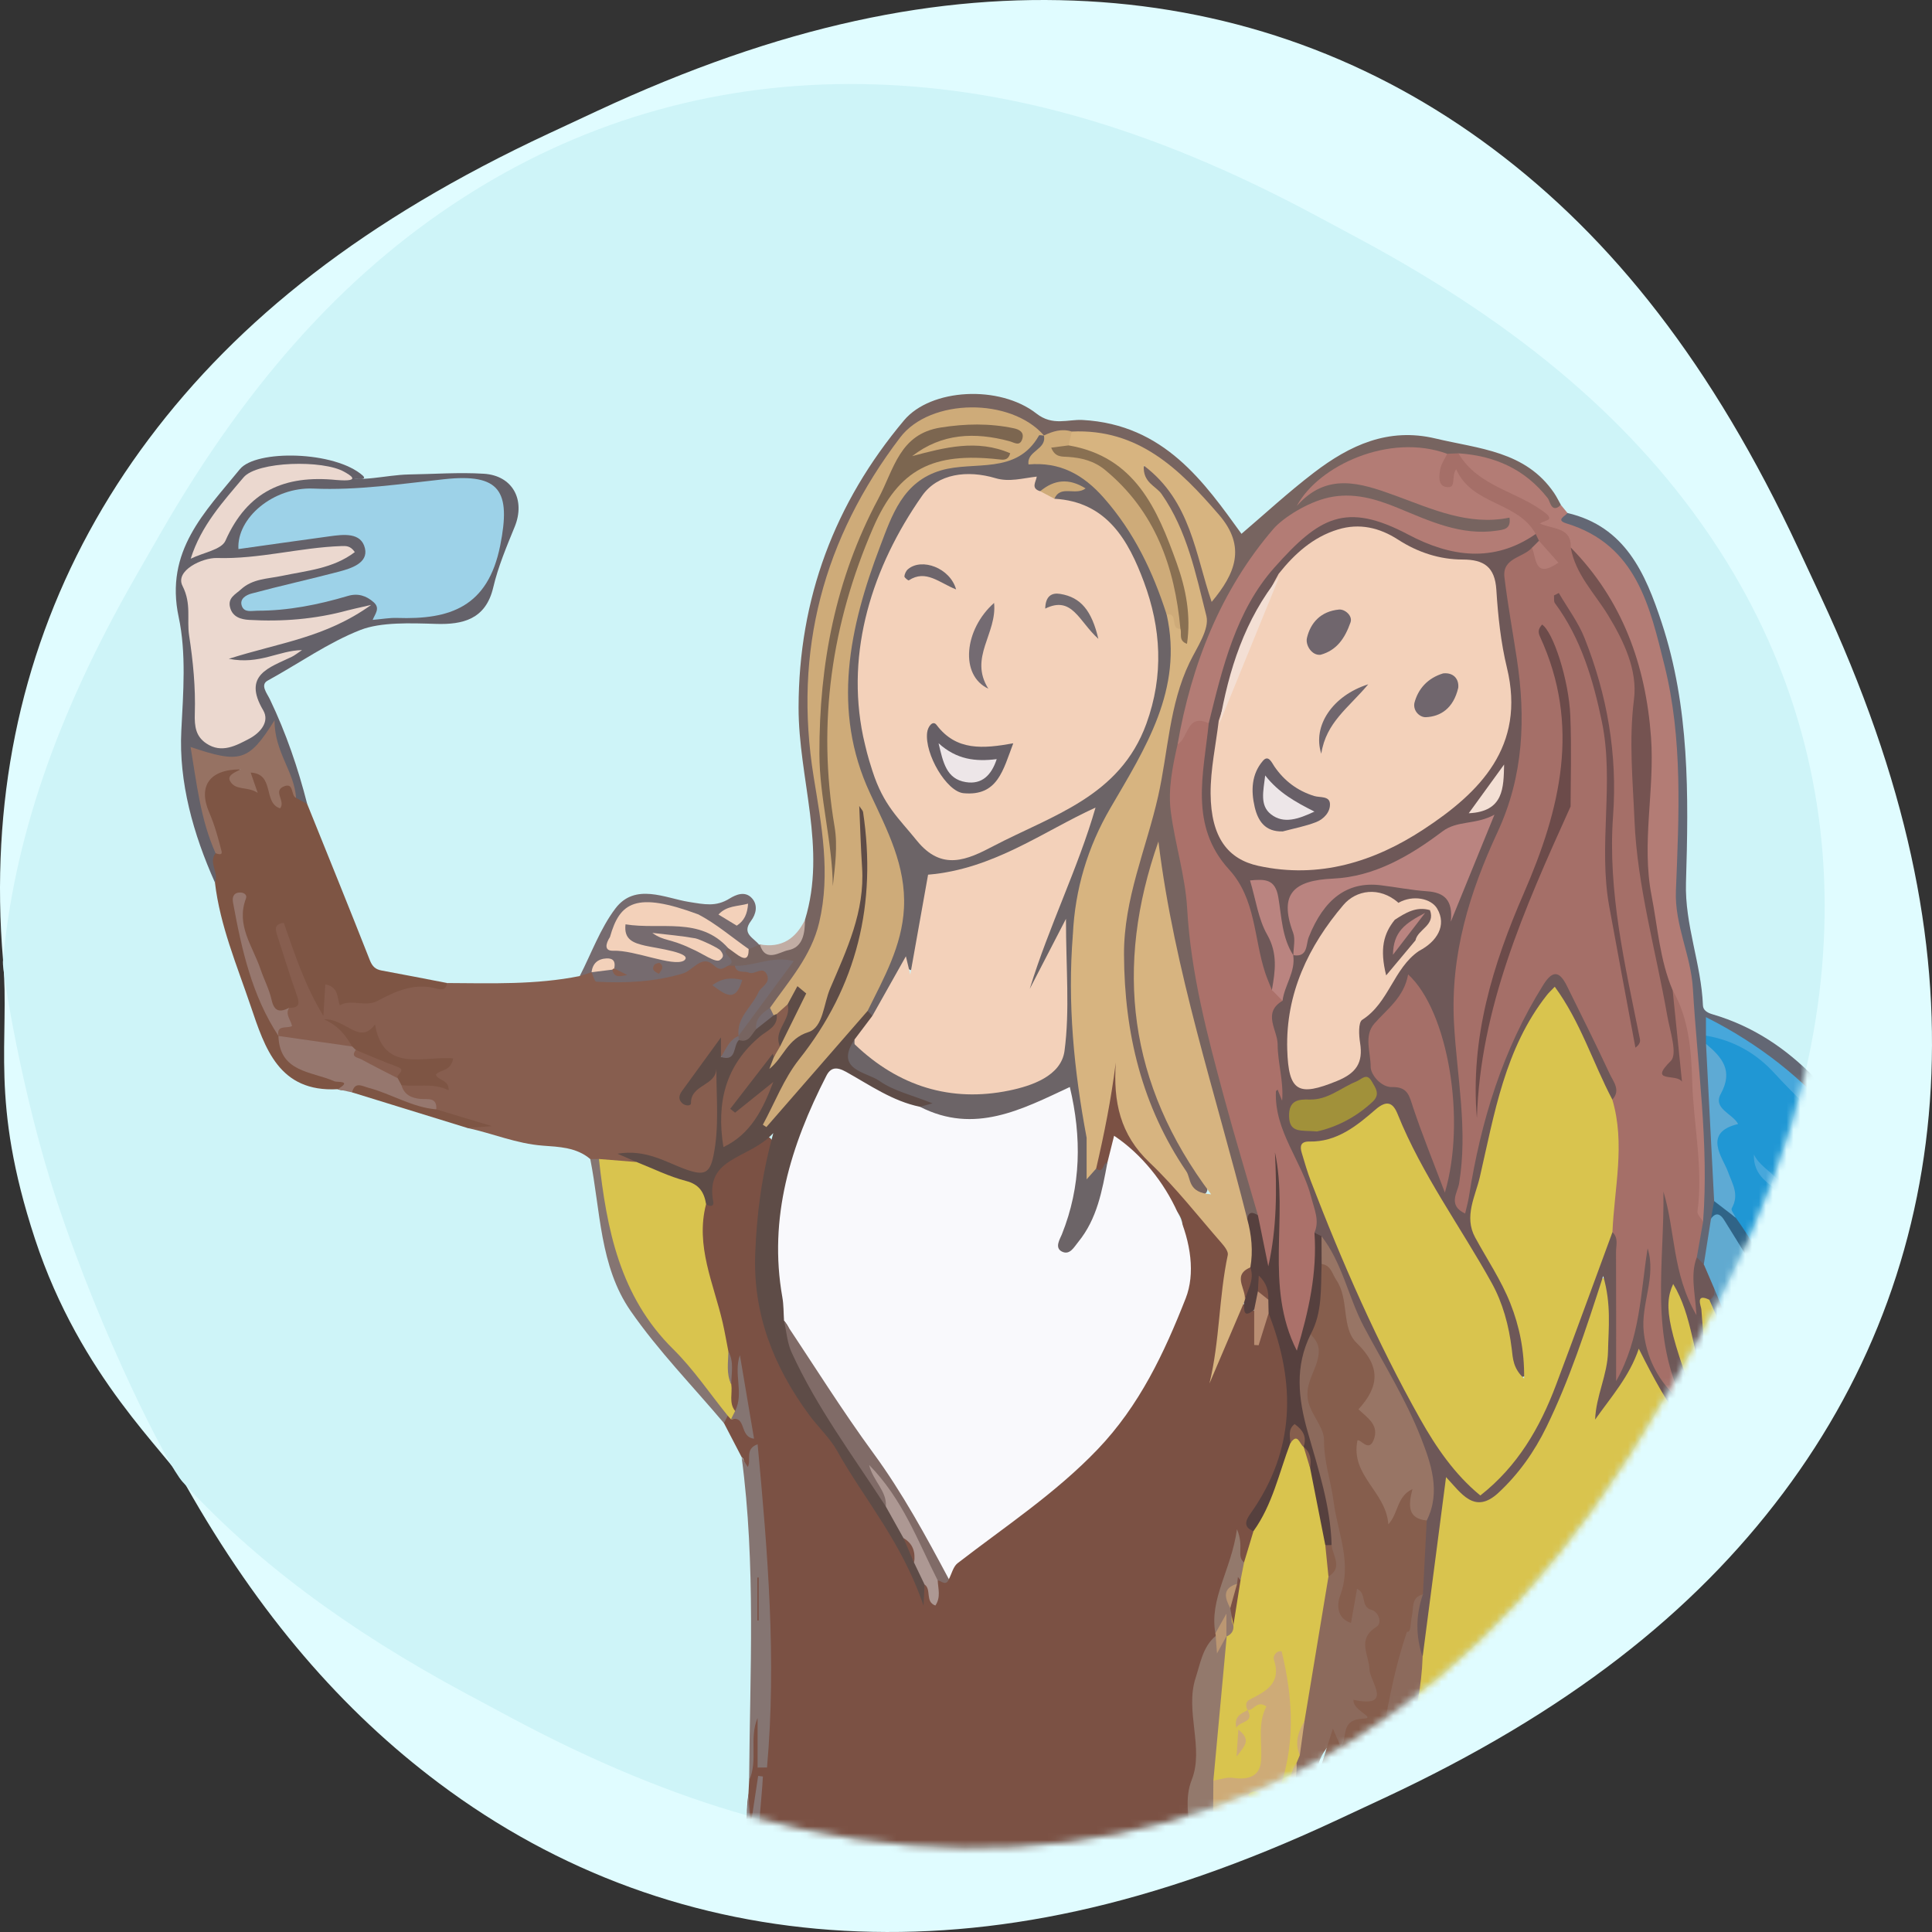 <svg xmlns="http://www.w3.org/2000/svg" xmlns:xlink="http://www.w3.org/1999/xlink" width="280" height="280" viewBox="0 0 280 280"><rect x="0" y="0" width="280" height="280" fill="#333333" stroke="none"/><defs><path id="a" d="M244.406,184.199 L240.926,190.268 C227.492,213.698 212.698,229.328 195.636,239.983 C178.574,250.639 159.465,255.936 139.155,255.64 C118.846,255.345 97.732,249.669 73.496,236.682 L67.218,233.317 C49.617,223.885 36.271,213.759 26.061,202.604 C23.903,200.247 14.405,181.76 7.831,161.905 C2.679,146.347 -0.1,128.363 0.003,127.228 C1.557,109.937 7.52,91.838 19.208,71.454 L22.688,65.384 C36.122,41.954 50.917,26.324 67.978,15.669 C85.04,5.014 104.149,-0.284 124.459,0.012 C144.768,0.307 165.883,5.983 190.118,18.971 L196.396,22.335 C220.632,35.322 236.8,49.625 247.822,66.119 C258.843,82.614 264.323,101.088 264.017,120.722 C263.712,140.356 257.84,160.769 244.406,184.199 Z"/></defs><g fill="none" fill-rule="evenodd"><path fill="#E0FCFF" d="M260.647,79.527 L263.876,86.45 C276.34,113.179 281.006,136.032 279.822,157.617 C278.639,179.203 271.403,199.084 258.434,216.38 C245.466,233.677 227.202,248.184 200.473,260.647 L193.55,263.876 C166.821,276.34 143.968,281.006 122.383,279.822 C100.797,278.639 80.916,271.403 63.62,258.434 C49.705,248.002 37.596,234.141 26.903,215.204 C24.304,210.602 11.696,199.735 5.065,179.545 C-1.565,159.355 1.448,150.857 0.444,139.173 C-0.046,133.465 -0.124,127.883 0.178,122.383 C1.361,100.797 8.597,80.916 21.566,63.62 C34.534,46.323 52.798,31.816 79.527,19.353 L86.45,16.124 C113.179,3.66 136.032,-1.006 157.617,0.178 C179.203,1.361 199.084,8.597 216.38,21.566 C233.677,34.534 248.184,52.798 260.647,79.527 Z"/><g transform="translate(.415 12.174)"><mask id="b" fill="#fff"><use xlink:href="#a"/></mask><use xlink:href="#a" fill="#CEF4F8"/><g fill-rule="nonzero" mask="url(#b)"><g transform="translate(25.062 44.92)"><path fill="#7B5144" d="M82.007,154.083 C81.154,152.443 80.301,150.802 79.448,149.161 C79.23,148.684 79.152,148.231 79.66,147.873 C80.019,147.735 80.369,147.778 80.713,147.922 C81.372,148.081 82.344,147.532 82.63,148.745 C82.225,146.491 81.49,144.296 81.847,142.651 C81.792,143.351 81.891,144.703 82.011,146.063 C82.092,146.993 81.951,148.096 80.465,147.304 C79.52,146.13 79.673,144.748 79.688,143.389 C79.888,141.844 79.853,140.318 79.344,138.827 C78.493,134.501 76.944,130.354 76.1,126.03 C75.551,123.209 75.052,120.359 76.194,117.547 C76.993,116.825 77.172,115.901 77.317,114.848 C77.498,113.548 77.402,111.853 78.621,111.141 C80.719,109.917 83.002,109.007 85.146,107.83 C86.046,107.337 86.536,108.096 86.686,108.947 C86.871,109.985 86.425,110.945 86.262,111.943 C84.973,119.803 83.352,127.712 86.36,135.505 C88.079,139.959 89.538,144.495 93.073,148.168 C95.392,150.578 97.451,153.479 98.826,156.704 C99.317,157.854 99.982,159.017 100.88,159.888 C103.71,162.627 104.855,166.32 106.612,169.664 C107.118,170.628 107.408,171.713 108.513,172.207 C109.267,172.252 109.409,172.974 109.819,173.426 C109.887,173.014 109.943,172.621 110.111,172.26 C110.38,171.606 111.217,171.531 111.499,170.883 C111.942,169.844 112.646,169.079 113.559,168.381 C120.601,162.997 127.959,158.022 133.955,151.34 C137.4,147.504 140.268,143.404 142.187,138.641 C142.63,137.539 143.044,136.442 143.686,135.433 C146.605,130.832 145.924,125.668 145.911,120.626 C145.909,119.612 145.321,118.672 144.632,117.909 C142.083,115.093 139.239,112.554 137.008,109.403 C135.841,109.973 136.023,111.139 135.409,111.783 C134.722,112.385 134.236,113.812 133.045,112.372 C132.631,110.908 133.184,109.532 133.472,108.137 C134.032,105.407 134.799,102.706 134.33,99.865 C134.205,99.108 134.294,98.336 134.68,97.645 C135.026,97.026 135.513,96.504 136.267,96.556 C137.042,96.609 137.393,97.225 137.586,97.913 C137.822,98.746 137.782,99.598 137.62,100.432 C136.907,104.106 138.201,107.104 140.776,109.618 C144.601,113.35 148.086,117.377 151.407,121.556 C152.532,122.969 153.151,124.19 152.698,126.327 C152.153,128.899 152.437,131.703 151.966,134.375 C151.631,136.282 151.461,138.238 150.844,139.279 C151.543,138.044 152.384,136.026 153.014,133.905 C153.271,133.044 153.545,132.091 154.503,131.65 C155.1,132.176 155.561,132.963 156.557,132.775 C157.018,133.338 157.072,134.008 157.07,134.672 C157.367,133.977 157.368,132.961 158.601,133.189 C160.984,135.397 161.143,138.501 161.551,141.347 C162.443,147.57 161.002,153.543 158.834,159.359 C158.441,160.417 157.64,161.199 156.954,162.048 C156.226,162.949 156.04,163.819 156.668,164.818 C156.89,166.584 156.438,168.129 155.152,169.393 C154.403,169.77 154.119,169.163 153.598,168.515 C152.981,172.341 150.685,175.591 151.163,179.51 C151.173,179.752 151.148,179.989 151.099,180.223 C149.028,183.692 148.684,187.681 147.707,191.48 C147.643,191.727 147.561,192.01 147.658,192.231 C149.786,197.096 147.734,201.856 147.27,206.646 C147.128,208.114 147.186,209.449 147.73,210.85 C148.786,213.578 147.908,216.032 145.536,217.564 C144.636,218.449 143.669,218.903 142.348,218.412 C141.194,217.981 140.104,218.631 139.959,219.648 C139.59,222.23 138.466,224.966 140.714,227.33 C141.1,227.734 141.113,228.182 142.054,228.151 C143.855,228.09 144.491,229.369 144.168,231.488 C144.027,231.692 143.861,231.87 143.671,232.029 C141.578,233.102 139.114,232.93 137.019,234 L134.982,234 C134.018,230.77 132.248,227.658 133.538,224.1 C133.743,223.535 133.909,222.944 133.79,222.355 C133.213,219.485 133.088,216.557 132.997,213.574 C131.989,213.829 131.945,214.408 132.078,214.858 C132.9,217.644 131.997,220.425 132.117,223.205 C132.152,224.005 132.082,224.818 131.127,225.013 C130.178,225.209 129.778,224.454 129.465,223.752 C129.018,222.744 128.677,221.672 127.363,221.484 C126.421,222.135 126.877,223.046 126.828,223.833 C126.705,225.818 126.023,226.362 124.042,226.009 C122.661,225.763 121.445,225.107 120.106,223.88 C116.855,227.19 116.848,227.56 120.019,229.733 C122.402,227.807 122.402,227.807 124.722,229.872 C125.825,230.854 127.638,233.24 127.858,234 L87.657,234 C87.817,232.051 87.417,230.575 85.479,229.407 C83.996,228.512 83.98,226.476 83.914,224.772 C83.875,223.76 83.875,222.728 83.95,221.731 C84.412,215.591 83.125,209.392 84.634,203.296 C84.199,204.717 84.405,206.312 83.298,207.937 C82.529,206.027 82.813,204.418 82.998,202.817 C83.029,202.191 83.06,201.566 83.092,200.941 C83.779,197.736 82.913,194.43 83.593,190.99 C86.113,192.616 84.955,194.776 84.819,196.732 C85.815,195.262 85.691,193.819 85.511,192.146 C85.206,189.313 85.561,186.413 85.389,183.536 C85.293,181.945 85.686,180.314 84.79,178.828 C84.705,178.687 84.63,178.448 84.704,178.339 C87.051,174.812 84.531,171.162 84.717,167.545 C84.918,163.624 85.35,159.24 83.554,155.287 C83.431,155.684 83.313,156.05 82.849,156.19 C81.752,155.834 82.771,154.585 82.007,154.083"/><path fill="#D9C44E" d="M237.266,234 L169.076,234 C168.276,233.125 168.406,232.11 168.73,231.124 C172.494,219.671 174.603,207.813 177.364,196.115 C178.355,191.912 179.654,187.782 179.914,183.443 C180.758,174.718 182.311,166.078 183.35,157.371 C183.388,157.064 183.646,156.763 184.171,156.621 C185.403,156.816 186.105,158.007 187.003,158.805 C188.479,160.116 189.801,159.845 191.066,158.751 C193.716,156.46 195.874,153.714 197.42,150.59 C200.503,144.367 202.974,137.887 204.984,131.236 C205.155,130.668 205.398,130.126 205.551,129.551 C205.734,128.862 206.098,128.202 206.857,128.17 C207.711,128.137 207.801,128.96 208.058,129.576 C208.632,130.962 208.466,132.414 208.485,133.845 C208.539,137.831 208.164,141.768 207.152,145.434 C208.234,143.822 209.759,142.257 210.424,140.121 C210.684,139.283 211.109,138.215 212.279,138.354 C213.274,138.473 213.446,139.46 213.684,140.273 C214.697,143.727 216.647,146.501 219.963,148.774 C219.304,147.055 218.939,145.588 218.239,144.27 C216.014,140.093 215.585,135.586 215.655,130.977 C215.67,129.979 215.575,128.693 216.89,128.533 C218.041,128.392 218.295,129.644 218.602,130.46 C219.88,133.865 221.057,137.307 221.11,141.015 C221.008,138.093 219.934,135.277 220.284,132.321 C220.467,130.785 221.032,129.806 222.756,130.913 C224.276,132.807 224.541,135.246 225.551,137.372 C229.125,144.889 231.342,152.966 234.953,160.479 C235.863,162.372 237.29,164.005 237.761,166.107 C237.536,168.32 238.933,169.968 239.918,171.677 C241.784,174.917 243.649,178.107 243.908,181.956 C243.955,182.655 244.35,183.235 244.805,183.747 C248.933,188.385 250.74,194.099 252.152,199.948 C252.731,202.342 253.963,204.494 254.376,206.941 C254.611,208.331 254.572,209.632 254.137,210.938 C253.916,211.608 253.531,212.193 252.749,212.251 C252.002,212.305 251.505,211.875 251.106,211.261 C249.261,208.419 248.207,205.271 247.472,201.999 C247.343,201.423 247.434,200.706 247.033,200.3 C244.205,197.436 243.979,193.402 242.301,190.036 C241.512,188.453 242.518,186.582 241.141,185.063 C238.858,185.956 237.873,184.539 237.196,182.619 C236.979,182.001 236.897,181.203 235.941,181.317 C235.187,181.407 234.745,181.88 234.537,182.602 C234.419,183.007 234.307,183.424 234.079,183.783 C233.403,184.845 232.352,185.119 231.203,184.978 C230.113,184.845 229.531,184.014 229.518,183.032 C229.482,180.587 228.457,178.658 226.82,176.937 C226.157,176.24 225.982,175.281 225.951,174.332 C225.907,173.032 225.48,171.844 224.885,170.612 C224.503,172.658 225.23,174.536 225.387,176.459 C225.43,176.987 225.637,177.513 226.172,177.67 C228.315,178.302 228.044,179.706 227.396,181.269 C227.196,181.752 227.19,182.248 227.343,182.759 C228.985,188.246 229.031,193.931 229.401,199.573 C229.55,201.871 229.839,204.116 230.761,206.179 C230.968,206.329 231.135,206.325 231.236,206.159 C231.947,204.996 232.589,203.593 234.303,204.108 C236.083,204.645 236.455,206.21 236.295,207.802 C236.098,209.774 236.455,211.317 238.454,212.162 C239.007,212.395 239.395,212.897 239.631,213.453 C240.064,214.47 240.643,215.612 239.872,216.579 C239.087,217.563 238.187,216.574 237.353,216.311 C237.109,216.234 236.864,216.186 236.435,216.521 C236.231,217.795 236.522,218.693 238.254,218.919 C242.88,219.521 246.188,223.591 245.774,228.055 C245.632,229.584 244.383,229.615 243.3,229.649 C240.601,229.736 237.912,229.739 235.239,230.306 C233.863,230.597 232.5,230.955 231.121,231.257 C233.388,231.216 235.589,230.659 237.814,230.312 C238.395,230.222 238.941,229.943 239.545,229.933 C240.581,229.918 241.47,230.225 241.583,231.372 C241.683,232.406 240.89,232.835 239.999,233.035 C239.048,233.248 237.914,232.934 237.266,234"/><path fill="#E0CF71" d="M237.266,234 C237.281,232.704 237.562,231.772 239.215,232.35 C239.874,232.582 240.609,232.536 240.989,231.81 C241.108,231.587 241.036,231.098 240.86,230.916 C240.237,230.27 239.537,230.547 238.76,230.759 C235.324,231.702 231.868,232.705 226.804,231.236 C230.361,230.44 232.521,229.779 234.728,229.51 C237.701,229.147 240.712,229.11 243.703,228.876 C244.232,228.835 244.739,228.51 245.256,228.315 C245.074,227.867 245.012,227.161 244.693,227.014 C242.731,226.113 245.07,225.161 244.589,224.217 C243.247,221.574 241.077,220.167 238.195,220.023 C237.022,219.963 236.23,219.664 235.805,218.618 C235.322,217.433 234.718,216.021 235.945,215.1 C237.511,213.924 237.979,216.434 239.504,216.484 C239.384,214.569 239.38,212.909 236.949,212.31 C235.881,212.045 235.065,210.952 235.314,209.49 C235.616,207.719 236.457,205.213 234.116,204.738 C231.487,204.206 232.198,207.286 231.337,208.713 C229.45,207.374 226.089,182.452 227.434,178.739 C226.499,178.661 225.64,178.591 224.743,178.516 C224.355,175.097 223.966,171.672 223.519,167.75 C225.815,169.11 226.296,171.288 226.603,173.17 C226.88,174.864 226.959,176.391 228.345,177.63 C229.786,178.919 230.507,180.551 230.177,182.577 C230.058,183.313 230.133,184.355 231.105,184.353 C231.932,184.352 233.499,183.699 233.474,183.476 C233.139,180.524 235.524,180.559 237.395,179.695 C238.005,181.553 237.658,183.826 239.657,184.929 C240.848,184.451 239.614,183.483 240.353,182.779 C241.962,183.649 242.821,185.281 242.903,186.867 C243.11,190.903 244,194.906 246.491,197.829 C248.248,199.891 248.789,202.412 248.972,204.283 C249.232,206.928 251.559,208.279 251.613,210.71 C251.621,211.059 252.169,211.604 252.552,211.693 C253.372,211.885 253.331,211.106 253.556,210.569 C254.543,208.224 253.574,205.866 252.767,203.995 C251.006,199.912 250.399,195.548 248.915,191.427 C248.182,189.391 246.744,187.695 245.603,185.973 C241.883,180.349 241.345,173.299 237.133,167.961 C236.878,167.637 237.187,166.865 237.233,166.301 C237.961,166.097 238.332,166.585 238.662,167.081 C243.853,174.886 249.281,182.631 252.349,191.54 C255.195,199.811 257.351,208.307 257.951,217.154 C258.314,222.487 257.384,227.792 258.037,233.101 C258.081,233.446 257.831,233.733 257.62,234 L243.88,234 C243.202,233.292 242.524,233.495 241.845,234 L237.266,234 Z"/><path fill="#8C6A5C" d="M180.7,183.051 C180.426,191.496 177.294,199.363 175.658,207.532 C173.874,216.437 171.303,225.184 169.076,234 L155.846,234 C154.855,232.886 155.247,231.6 155.474,230.385 C156.676,223.939 157.654,217.447 159.35,211.101 C159.503,210.527 159.663,209.967 159.636,209.372 C159.589,209.092 159.59,208.813 159.632,208.534 C159.899,205.102 161.868,202.032 161.771,198.518 C161.836,197.964 161.999,197.436 162.212,196.923 C162.942,195.366 162.603,193.654 162.905,192.034 C163.824,185.831 165.243,179.705 165.774,173.443 C165.831,172.762 166.069,172.12 166.397,171.521 C167.904,170.002 167.045,168.273 166.823,166.598 C166.166,160.402 164.692,154.35 162.717,148.497 C161.232,144.099 162.003,140.278 163.748,136.357 C164.874,135.633 165.543,136.352 165.953,137.23 C166.574,138.56 167.016,140.115 166.042,141.35 C163.909,144.06 165.218,146.625 166.142,149.196 C166.415,149.956 167.239,150.567 167.177,151.458 C166.834,156.307 168.931,160.749 169.484,165.461 C169.831,168.419 170.513,171.288 169.572,174.239 C169.409,174.751 169.394,175.363 169.649,175.94 C170.423,175.037 169.829,173.222 171.223,172.977 C172.732,172.712 172.734,174.545 173.535,175.329 C174.997,176.765 175.474,178.267 173.863,179.966 C172.926,180.951 173.225,182.204 173.42,183.363 C173.643,184.699 174.061,185.997 174.39,187.313 C174.768,188.819 174.32,189.807 172.668,190.108 C172.979,190.595 173.351,191.186 173.045,191.625 C171.904,193.256 169.997,194.178 169.156,196.193 C168.817,197.007 168.132,195.412 167.484,195.458 C165.57,197.452 164.928,199.683 165.72,202.295 C165.971,203.123 165.842,204.012 165.512,204.795 C163.872,208.675 163.804,212.88 162.972,216.925 C162.688,218.314 163.127,219.693 163.605,220.488 C163.301,220.154 163.253,219.201 163.005,218.313 C162.692,217.19 163.091,216.459 164.18,216.189 C165.707,215.811 167.142,214.781 168.84,215.476 C169.872,215.898 170.231,215.118 170.52,214.421 C171.715,211.539 172.451,208.617 172.603,205.415 C172.778,201.713 171.924,197.74 174.37,194.357 C174.728,193.864 174.74,193.22 174.641,192.63 C174.375,191.047 174.952,189.696 175.499,188.238 C176.496,185.582 176.684,182.726 176.788,179.897 C176.803,179.485 176.576,179.018 176.991,178.756 C178.301,177.923 178.285,176.464 178.792,175.237 C179.18,174.3 179.585,172.873 181.087,174.229 C180.62,177.156 180.132,180.081 180.7,183.051"/><path fill="#636774" d="M257.621,234 C256.441,226.725 257.934,219.394 256.791,212.048 C254.476,197.177 249.267,183.608 240.489,171.391 C239.315,169.759 238.314,168.002 237.233,166.301 C230.901,155.199 227.513,142.838 222.253,131.278 C222.408,130.668 222.35,129.962 223.008,129.576 C224.264,129.681 224.313,130.768 224.558,131.607 C225.515,134.868 226.709,138.047 228.32,141.024 C230.712,145.44 231.866,150.336 233.927,154.874 C236.762,161.121 239.812,167.233 244.218,172.558 C246.484,176.661 248.868,180.701 250.983,184.886 C252.189,187.743 253.213,190.682 254.802,193.975 C258.862,190.424 261.349,186.28 263.249,181.705 C264.039,180.376 265.457,179.912 266.693,179.196 C272.407,175.89 276.933,171.689 277.945,164.698 C278.295,162.279 278.351,159.93 277.108,157.782 C275.631,155.229 274.552,152.465 272.89,150.018 C270.923,146.537 268.518,143.477 264.788,141.725 C264.356,141.522 263.489,140.599 263.528,142.139 C264.249,144.123 264.144,146.163 264.029,148.209 C263.909,149.314 264.016,150.419 263.929,151.518 C263.852,152.482 263.667,153.602 262.508,153.57 C261.344,153.537 261.14,152.426 261.308,151.463 C261.472,150.527 261.222,149.598 261.409,148.683 C261.464,144.597 260.166,140.681 259.846,136.648 C260.214,132.087 258.041,128.566 255.17,125.338 C254.947,125.086 255.235,125.26 254.96,125.282 C254.687,125.304 254.92,125.666 254.987,125.895 C255.472,127.449 255.866,129.009 256.052,130.608 C256.143,131.375 256.114,132.257 255.135,132.429 C254.241,132.585 253.687,131.916 253.497,131.147 C253.13,129.669 252.651,128.232 252.145,126.806 C247.737,113.468 239.302,103.089 228.388,94.537 C227.032,93.473 225.389,93.034 223.807,92.469 C222.766,92.099 222.429,92.674 222.37,93.59 C222.415,93.983 222.378,94.378 222.497,94.764 C223.137,97.825 223.374,100.939 223.248,104.024 C223.078,108.218 224.35,112.334 223.741,116.526 C223.485,117.496 223.144,118.455 223.305,119.489 C223.113,121.762 223.01,124.06 221.693,126.06 C220.718,126.503 220.432,125.739 220.059,125.129 C219.637,123.222 220.313,121.436 220.675,119.613 C221.932,115.756 220.983,111.866 220.636,108.039 C220.162,102.82 220.071,97.588 219.699,92.368 C219.409,88.301 218.718,84.318 217.795,80.378 C216.997,76.977 216.776,73.612 216.713,70.102 C216.48,56.96 217.631,43.62 212.219,31.047 C210.08,26.079 207.444,21.673 201.996,19.731 C201.307,19.486 200.468,19.199 200.441,18.256 C200.42,17.467 201.143,17.427 201.694,17.254 C210.095,19.22 212.993,26.036 215.336,33.115 C219.399,45.391 219.253,58.137 218.868,70.845 C218.684,76.944 221.089,82.612 221.325,88.614 C221.352,89.305 221.939,89.679 222.695,89.9 C234.727,93.417 241.551,103.034 247.791,112.682 C251.138,117.857 255.491,122.009 258.976,126.936 C260.014,128.403 261.022,129.883 261.137,131.731 C261.412,136.148 263.611,138.702 267.596,140.949 C275.966,145.67 281.467,159.468 279.509,168.784 C278.251,174.767 273.42,177.751 268.902,180.781 C266.572,182.344 264.72,184.067 263.462,186.492 C261.62,190.043 259.548,193.402 256.397,195.993 C255.502,196.73 254.708,197.605 255.202,199.053 C259.079,210.429 258.941,222.208 258.638,234 L257.621,234 Z"/><path fill="#CEAB77" d="M160.351,209.121 C158.849,217.413 157.348,225.707 155.847,234 L151.776,234 C150.578,232.355 150.509,230.45 150.517,228.53 C150.447,226.97 150.738,225.382 150.149,223.862 C149.94,222.599 150.04,221.324 150.01,220.055 C149.945,218.681 150.201,217.286 149.762,215.933 C149.684,215.663 149.638,215.387 149.61,215.108 C149.262,210.645 149.19,206.183 149.555,201.725 C150.04,199.909 151.53,199.92 152.992,199.835 C156.105,199.654 156.359,199.263 156.544,196.206 C156.639,194.647 155.52,193.111 156.573,191.512 C156.782,191.194 155.939,191.201 155.573,191.077 C155.341,191.006 155.142,190.885 154.968,190.717 C154.271,189.609 154.995,188.981 155.789,188.435 C157.472,187.278 158.651,185.891 158.557,183.669 C158.515,182.677 158.99,181.757 160.149,181.767 C161.441,181.779 161.459,182.871 161.514,183.802 C161.648,186.163 162.019,188.475 162.464,190.804 C162.907,193.112 162.247,195.48 161.595,197.747 C161.158,199.267 160.624,200.683 160.688,202.375 C160.77,204.65 158.959,204.366 157.211,204.077 C158.055,207.292 157.156,210.199 155.234,212.945 C157.101,213.108 157.262,211.924 157.842,211.196 C158.53,210.331 158.774,208.914 160.351,209.121"/><path fill="#8D685B" d="M127.858,234 C127.332,233.246 126.829,232.173 125.73,232.709 C124.957,233.085 124.409,233.266 124.185,232.393 C123.904,231.287 125.15,231.846 125.599,231.335 C124.822,230.146 122.228,230.856 122.917,228.084 C121.322,229.392 121.038,231.294 120.296,231.44 C113.472,227.981 118.379,224.908 120.056,221.313 C120.534,224.695 123.142,225.91 125.505,225.273 C127.157,224.827 125.346,221.864 126.186,220.303 C129.39,219.906 129.773,222.872 131.242,224.705 C130.759,221.278 132.401,218.033 131.203,214.751 C130.747,213.504 131.455,212.116 132.734,212.057 C133.924,212.001 133.898,213.421 133.975,214.458 C134.457,220.965 133.724,227.535 134.982,234 L127.858,234 Z"/><path fill="#997C72" d="M137.019,234 C138.702,231.788 141.43,232.29 143.641,231.447 C143.752,231.569 143.872,231.681 143.99,231.794 C143.864,231.69 143.742,231.58 143.624,231.463 C144.475,230.286 143.565,229.667 142.878,228.909 C141.895,227.821 141.38,229.078 140.932,229.266 C139.024,226.775 138.226,224.347 138.826,221.098 C139.394,218.035 139.748,216.466 143.166,217.993 C143.616,218.194 144.473,217.486 145.142,217.199 C145.34,217.022 145.549,217.015 145.769,217.152 C146.784,218.756 143.901,219.278 144.959,221.268 C144.893,219.256 145.842,218.561 147.351,218.476 C148.81,217.928 150.001,217.921 150.229,219.886 C150.224,224.618 151.012,229.29 151.267,234 L137.019,234 Z"/><path fill="#887776" d="M82.998,202.817 C83.075,204.159 83.152,205.5 83.278,207.716 C83.738,204.677 84.069,202.481 84.401,200.284 C84.63,200.313 84.858,200.341 85.088,200.369 C84.921,203.794 84.321,207.265 84.681,210.634 C85.305,216.492 83.731,222.402 85.309,228.191 C85.419,228.591 85.794,229.105 86.156,229.221 C88.967,230.122 89.579,231.644 87.658,234 L83.077,234 C81.801,223.608 82.05,213.213 82.998,202.817"/><path fill="#7B5144" d="M151.267,234 C150.12,229.147 149.651,224.226 149.75,219.246 C149.42,218.579 149.071,217.889 148.937,217.181 C148.765,216.275 148.749,215.228 150.262,215.671 L150.27,215.671 C150.864,216.991 150.163,218.441 150.687,219.768 C150.72,221.113 150.753,222.458 150.786,223.804 C151.395,225.293 150.624,226.916 151.229,228.405 C151.411,230.27 151.594,232.134 151.776,234 L151.267,234 Z"/><path fill="#875E4F" d="M60.069,110.887 C58.088,109.177 55.491,109.114 53.196,108.942 C49.366,108.657 45.919,107.163 42.264,106.38 C43.071,105.331 43.949,105.859 44.846,106.104 C42.446,105.461 39.725,105.837 37.604,104.157 C37.1,103.456 36.563,102.874 35.564,102.896 C34.324,102.925 33.298,102.252 32.286,101.641 C31.102,100.926 31.622,100.316 32.473,99.771 C34.054,99.407 35.65,99.404 37.524,99.585 C36.654,98.472 37.833,98.023 38.179,97.241 C37.302,96.81 36.495,97.247 35.687,97.286 C33.958,97.37 32.037,97.323 30.852,96.21 C29.043,94.512 27.403,92.751 25.003,92.506 C25.335,92.925 25.887,93.591 25.75,94.523 C24.479,96.465 22.62,94.999 21.15,95.063 C19.102,95.151 16.855,94.687 14.952,93.513 C14.782,93.345 14.646,93.152 14.548,92.935 C14.556,91.242 15.85,90.038 16.236,88.485 C16.987,86.01 15.789,83.875 14.998,81.695 C14.565,80.501 13.995,79.36 13.927,78.069 C13.884,77.247 14.137,76.554 14.991,76.252 C16.01,75.892 16.294,76.671 16.67,77.344 C17.544,78.911 17.998,80.626 18.498,82.329 C18.996,84.038 19.727,85.638 20.8,87.05 C21.544,84.778 22.296,84.483 23.704,86.225 C24.885,87.684 26.442,87.991 27.769,87.384 C31.31,85.761 34.871,85.005 38.719,85.793 C38.932,85.837 39.156,85.57 39.321,85.375 C45.75,85.411 52.19,85.643 58.549,84.362 C58.996,84.001 59.317,83.402 60.044,83.562 C60.278,83.615 60.499,83.702 60.71,83.811 C65.593,85.091 70.277,84.875 74.666,82.087 C75.653,81.459 76.797,81.473 77.841,81.955 C78.54,82.278 79.168,82.703 79.979,82.409 C80.342,82.375 80.695,82.416 81.042,82.523 C81.987,82.885 82.93,83.284 83.978,83.086 C84.869,82.919 85.678,82.95 86.152,83.875 C86.651,84.846 86.227,85.661 85.671,86.448 C84.275,88.433 82.664,90.297 82.117,92.762 C82.036,92.992 81.928,93.207 81.802,93.414 C80.678,94.147 80.609,96.07 78.832,96.07 C77.34,95.956 77.296,97.521 76.448,98.171 C75.649,98.782 75.265,99.807 74.548,100.578 C76.153,99.765 77.064,98.246 78.076,96.99 C78.957,97.402 79.173,98.001 79.163,98.576 C79.1,102.931 79.656,107.285 78.154,111.602 C77.385,113.814 76.28,113.928 74.567,113.369 C72.329,112.639 70.045,111.977 67.933,110.968 C66.686,110.372 66.982,111.631 66.433,111.778 C64.64,112.373 62.916,111.743 61.169,111.508 C60.759,111.377 60.413,111.133 60.069,110.887"/><path fill="#776460" d="M81.017,82.872 C80.688,82.87 80.358,82.868 80.029,82.866 C79.296,82.999 79.394,82.663 79.71,82.266 C79.892,82.035 80.188,82.105 80.45,82.127 C80.123,81.869 79.673,81.826 79.373,81.521 C79.138,81.282 78.928,81.018 78.941,80.661 C78.965,80.139 79.367,80.016 79.773,79.911 C80.815,79.554 81.915,81.638 82.928,79.835 C83.469,79.438 84.009,79.403 84.545,79.835 L84.64,79.773 C88.347,81.516 90.564,79.394 91.186,76.221 C94.363,65.863 90.246,55.719 90.259,45.445 C90.277,29.653 95.475,15.811 105.548,3.819 C109.428,-0.8 119.367,-1.353 124.73,2.84 C127.092,4.688 129.282,3.655 131.424,3.773 C143.267,4.428 149.068,12.832 154.447,20.272 C157.702,17.504 161.197,14.265 164.968,11.387 C170.126,7.45 175.701,4.819 182.57,6.457 C188.854,7.957 195.607,8.263 199.751,14.346 C200.129,14.9 200.42,15.513 200.751,16.098 C199.746,17.161 199.59,17.25 198.499,15.918 C196.857,13.916 194.913,12.362 192.633,11.18 C190.503,10.073 188.232,9.522 185.851,9.373 C185.341,9.411 184.833,9.383 184.328,9.317 C177.967,7.723 172.082,8.69 166.738,12.582 C166.255,12.933 165.628,13.015 165.232,13.427 C167.803,11.765 170.517,11.855 173.397,12.781 C176.945,13.922 180.379,15.39 184.003,16.321 C186.557,16.976 189.074,17.667 191.755,17.343 C192.585,17.242 193.577,17.197 193.789,18.331 C194.003,19.467 193.212,20.03 192.28,20.371 C190.982,20.844 189.641,20.908 188.27,20.723 C184.116,20.16 180.203,18.782 176.402,17.105 C174.507,16.27 172.567,15.775 170.538,15.554 C168.514,15.333 166.696,15.83 165.061,17.097 C163.342,18.428 161.834,20.129 159.433,20.333 C158.851,20.381 158.467,20.996 158.133,21.487 C152.145,30.264 148.153,39.89 145.92,50.26 C145.85,50.585 145.932,50.936 145.889,51.281 C144.413,57.711 145.005,64.043 146.708,70.334 C147.241,72.302 147.623,74.29 147.274,76.351 C147.114,77.288 147.338,78.207 147.525,79.116 C149.832,90.29 152.177,101.452 155.945,112.259 C156.633,114.232 157.49,116.213 157.325,118.398 C156.922,119.515 156.024,119.707 154.991,119.636 C154.162,119.152 154.051,118.28 153.847,117.466 C151.005,106.224 147.665,95.113 145.117,83.793 C143.907,78.416 142.97,73.001 142.162,67.479 C141.44,69.041 140.951,70.7 140.723,72.351 C139.461,81.488 138.655,90.641 141.878,99.581 C143.409,103.823 146.039,107.531 148.032,111.552 C148.446,112.386 148.966,113.172 149.257,114.061 C149.494,114.782 149.817,115.624 148.929,116.092 C148.005,116.58 147.271,116.047 146.792,115.276 C145.986,113.982 145.347,112.592 144.622,111.25 C142.41,107.158 139.974,103.19 138.734,98.615 C136.665,90.984 136.33,83.229 136.888,75.421 C137.1,72.465 138.474,69.722 139.246,66.861 C141.166,59.737 142.92,52.587 143.974,45.276 C144.549,41.281 146.897,37.9 147.917,34.051 C148.157,33.146 148.523,32.28 148.254,31.328 C146.465,24.991 145.357,18.365 140.522,13.329 C139.801,12.579 139.133,11.522 140.095,10.654 C141.09,9.758 141.993,10.732 142.725,11.391 C145.121,13.545 146.555,16.316 147.651,19.292 C148.667,22.048 149.581,24.838 150.24,27.864 C153.213,24.854 153.629,22.998 151.555,19.858 C146.496,12.203 140.048,6.547 130.296,6.061 C128.782,5.957 127.293,6.353 125.777,6.314 C125.517,6.248 125.282,6.137 125.061,5.986 C119.58,2.787 114.008,1.492 108.021,4.78 C106.035,5.872 104.938,7.646 103.711,9.335 C98.179,16.946 95.023,25.629 93.065,34.693 C91.925,39.968 92.263,45.43 92.733,50.85 C93.236,56.651 94.081,62.41 94.615,68.209 C95.379,76.496 92.295,83.039 86.984,88.917 C86.09,89.913 84.838,90.655 84.659,92.17 C83.894,93.275 83.38,94.892 81.494,93.756 C81.346,93.513 81.361,93.28 81.539,93.057 L81.56,93.024 C82.761,89.197 86.052,86.633 87.79,82.979 C85.431,82.266 83.189,84.045 81.017,82.872"/><path fill="#7E5544" d="M39.321,85.374 C39.143,86.487 38.478,86.361 37.631,86.141 C34.558,85.34 31.817,86.574 29.265,87.946 C27.434,88.93 25.587,87.635 23.779,88.588 C23.33,87.524 23.668,85.94 21.668,85.571 C21.583,86.971 21.504,88.275 21.39,90.133 C18.597,85.546 17.216,81.063 15.648,76.651 C14.1,76.843 14.466,77.76 14.771,78.691 C15.683,81.465 16.512,84.268 17.501,87.014 C17.944,88.242 18.027,88.997 16.425,88.968 C15.462,89.674 14.304,91.102 13.6,88.922 C12.086,84.233 9.414,79.918 9.169,76.04 C10.018,81.241 12.94,86.991 14.886,93.057 L14.874,93.044 C16.499,96.616 19.737,97.796 23.183,98.727 C23.943,98.931 24.925,99.273 24.687,100.398 C24.554,101.017 23.964,100.973 23.448,100.761 C14.94,101.221 12.927,94.836 10.838,88.665 C8.85,82.792 6.409,77.041 5.674,70.804 C5.804,69.372 4.318,68.21 4.981,66.691 C5.699,64.451 4.554,62.474 3.987,60.452 C3.046,57.09 3.614,55.263 6.25,54.156 C8.939,53.028 9.314,53.239 9.662,56.353 C10.43,55.569 10.375,53.873 11.942,54.466 C13.488,55.054 14.046,56.295 14.283,57.776 C15.703,55.692 16.055,55.676 17.693,57.635 C18.271,58.132 18.638,58.793 19.044,59.424 C22.079,66.959 25.142,74.482 28.113,82.042 C28.476,82.964 28.917,83.395 29.844,83.563 C33.008,84.139 36.164,84.767 39.321,85.374"/><path fill="#646169" d="M19.044,59.424 C18.506,59.131 17.969,58.837 17.432,58.542 C16.634,55.697 14.333,53.541 13.919,50.126 C10.791,52.938 7.699,54.856 3.478,52.621 C3.376,56.765 4.11,60.49 5.23,64.174 C5.465,64.946 6.181,65.636 5.766,66.56 C4.693,67.953 6.285,69.402 5.674,70.803 C2.533,63.794 0.419,56.252 0.802,48.794 C1.088,43.235 1.533,37.558 0.42,32.346 C-1.633,22.736 4.245,17.105 9.283,10.911 C11.624,8.03 23.066,8.249 27.106,11.836 C27.829,12.542 26.248,12.226 25.55,12.333 C24.695,12.462 23.875,12.133 23.071,11.884 C19.291,10.714 15.547,10.773 11.871,12.268 C8.763,13.532 7.44,16.564 5.482,18.95 C4.738,19.855 4.323,21.015 3.744,22.132 C5.585,21.826 6.71,20.759 7.426,19.147 C10.225,12.843 18.079,10.53 23.489,11.979 C26.86,12.882 30.343,11.739 33.781,11.669 C37.402,11.615 41.036,11.34 44.641,11.564 C48.833,11.822 50.699,15.367 49.121,19.239 C47.942,22.125 46.711,25.038 46.003,28.057 C44.916,32.689 41.556,33.442 37.736,33.326 C34.008,33.211 29.741,33.048 26.775,34.199 C22.154,35.995 17.817,39.078 13.314,41.546 C12.189,42.162 13.225,43.391 13.637,44.253 C15.971,49.124 17.712,54.201 19.044,59.424"/><path fill="#B37C75" d="M185.888,8.606 C191.127,8.947 195.536,10.887 198.847,15.125 C199.197,15.573 199.35,17.355 200.75,16.098 C201.064,16.484 201.379,16.868 201.694,17.254 C201.35,17.735 199.932,18.271 201.544,18.763 C211.732,21.865 213.641,30.877 215.752,39.336 C218.425,50.051 217.841,61.092 217.409,72.037 C217.214,76.968 219.589,81.354 219.869,86.172 C220.524,97.424 222.216,108.628 221.347,119.947 C219.177,119.612 219.69,117.855 219.745,116.576 C220.029,109.923 218.951,103.341 218.812,96.711 C218.762,94.361 217.264,92.218 217.738,89.698 C217.964,88.497 216.869,87.565 216.223,86.583 C215.157,85.158 215.095,83.41 214.73,81.779 C212.819,73.254 212.13,64.684 212.886,55.914 C213.859,44.639 210.772,34.341 204.02,25.193 C203.46,24.438 202.81,23.781 202.189,23.1 C201.183,21.725 200.542,19.989 198.459,19.72 C197.632,19.613 197.767,18.524 197.343,18.04 C195.794,16.271 193.875,15.005 191.503,14.613 C189.982,14.363 188.751,13.745 188.263,12.208 C187.807,10.764 185.693,10.451 185.888,8.606"/><path fill="#766B6F" d="M80.054,80.31 C78.671,81.148 81.727,82.03 80.029,82.866 C79.311,83.245 78.938,83.706 77.915,82.763 C76.221,81.205 74.986,83.538 73.494,83.987 C69.438,85.211 65.185,85.416 60.948,85.183 C60.692,85.168 60.484,84.286 60.253,83.808 C61.034,83.108 61.952,82.946 62.953,83.097 C63.112,83.115 63.206,83.273 63.319,83.313 C63.635,83.427 63.78,83.136 63.481,83.298 C63.183,83.458 63.214,82.856 63.352,83.138 C62.063,82.242 61.2,83.199 60.258,83.808 C59.688,83.993 59.118,84.177 58.549,84.362 C60.235,81.074 61.513,77.48 63.707,74.576 C66.562,70.796 70.958,73.079 74.367,73.619 C76.621,73.978 78.281,74.354 80.244,73.138 C81.208,72.541 82.518,72.003 83.496,73.079 C84.421,74.097 84.083,75.415 83.361,76.374 C81.957,78.238 83.772,78.82 84.546,79.835 C84.04,80.041 83.534,80.245 83.027,80.451 C81.482,80.587 80.494,79.496 79.544,78.624 C76.031,75.4 71.685,75.347 67.371,75.323 C65.146,75.311 64.433,76.389 63.996,79.529 C65.569,80.597 67.652,79.916 68.811,80.713 C68.351,80.5 67.361,80.422 66.411,80.187 C65,79.841 64.224,78.755 64.479,77.335 C64.729,75.942 65.996,76.255 66.979,76.336 C69.43,76.539 71.904,76.137 74.333,76.541 C76.756,76.945 79.114,77.589 80.054,80.31"/><path fill="#857572" d="M82.007,154.083 C82.298,154.556 82.592,155.026 82.895,155.514 C83.454,154.514 82.405,152.908 84.323,152.216 C85.796,167.914 87.071,183.472 85.684,199.065 C85.229,199.069 84.773,199.073 84.318,199.077 L84.318,191.885 C83.053,194.862 84.423,198.03 83.092,200.941 C83.204,185.311 84.08,169.663 82.007,154.083"/><path fill="#96776E" d="M23.448,100.761 C25.656,99.47 23.393,99.794 22.995,99.617 C19.694,98.149 15.052,98.367 14.874,93.044 C18.442,93.553 22.007,94.063 25.575,94.573 C25.977,94.387 26.226,94.626 26.467,94.893 C28.198,96.63 30.844,96.964 32.5,98.821 C32.758,99.241 32.995,99.665 32.7,100.167 C33.095,101.578 34.164,102.053 35.488,102.175 C36.514,102.269 37.873,101.867 37.754,103.683 C35.931,104.529 34.374,103.545 32.727,103.004 C30.383,102.233 28.211,100.719 25.549,101.221 C24.85,101.068 24.148,100.914 23.448,100.761"/><path fill="#EBD8CF" d="M23.27,12.469 C15.779,11.721 10.383,14.067 7.196,21.272 C6.62,22.572 4.012,22.973 2.16,23.879 C3.673,19.064 6.86,15.605 9.819,12.096 C11.797,9.75 21.384,9.524 24.427,11.291 C25.073,11.665 27.197,12.789 23.27,12.469"/><path fill="#857572" d="M60.069,110.887 C60.488,110.883 60.907,110.88 61.325,110.877 C62.56,112.431 62.649,114.362 62.856,116.178 C63.204,119.233 64.055,122.163 64.841,125.097 C65.723,128.388 67.215,131.445 69.523,134.03 C72.792,137.694 75.519,141.819 79.089,145.235 C79.821,145.935 80.755,146.8 79.994,148.08 C79.812,148.441 79.629,148.801 79.447,149.161 C74.897,143.763 69.912,138.667 65.911,132.889 C61.427,126.413 61.554,118.358 60.069,110.887"/><path fill="#7E5544" d="M25.548,101.221 C25.964,99.595 27,100.313 27.944,100.564 C31.264,101.445 34.246,103.395 37.754,103.684 C40.259,104.439 42.763,105.194 45.815,106.114 C44.272,106.23 43.269,106.306 42.264,106.381 C36.693,104.661 31.121,102.942 25.548,101.221"/><path fill="#C1ADA4" d="M91.186,76.221 C91.181,78.151 90.896,80.209 88.759,80.615 C87.529,80.849 85.463,82.493 84.64,79.772 C87.779,80.352 89.844,78.952 91.186,76.221"/><path fill="#F9F9FC" d="M135.015,111.392 C135.335,110.111 135.656,108.829 135.986,107.507 C143.951,112.814 149.128,124.033 146.367,131.061 C143.261,138.972 139.669,146.613 133.598,152.957 C127.488,159.342 120.205,164.126 113.307,169.456 C112.669,169.949 112.453,170.986 112.04,171.77 C110.858,172.032 110.349,171.162 110.084,170.35 C108.003,163.963 103.829,158.813 100.077,153.434 C95.686,147.139 91.219,140.9 87.484,134.172 C85.825,126.753 85.963,119.409 88.256,112.12 C89.523,108.093 90.2,103.888 92.525,100.206 C94.625,96.878 95.661,96.587 99.037,98.499 C101.894,100.116 104.753,101.802 107.991,102.61 C113.782,105.579 119.333,103.868 124.855,101.72 C125.879,101.321 126.802,100.686 127.821,100.274 C129.629,99.539 130.177,99.922 130.62,101.839 C132.124,108.344 131.592,114.726 129.609,121.04 C129.486,121.435 129.316,121.832 129.658,122.564 C131.395,121.103 132.188,119.222 132.703,117.234 C133.236,115.181 134.069,113.271 135.015,111.392"/><path fill="#D7B480" d="M129.848,5.45 C139.512,4.997 145.5,10.909 151.211,17.541 C155.186,22.16 153.534,26.08 150.126,30.139 C147.759,23.288 147.123,15.526 140.291,10.382 C140.126,12.868 142.044,13.32 142.876,14.513 C146.574,19.816 147.83,26.102 149.359,32.161 C149.847,34.097 147.978,36.741 146.921,38.933 C143.968,45.065 143.821,51.856 142.365,58.321 C140.648,65.938 137.381,73.142 137.422,81.272 C137.482,92.707 140.031,103.207 146.452,112.666 C147.169,113.723 146.623,115.769 150.046,115.997 C137.973,99.976 136.04,82.974 142.41,64.86 C144.696,83.583 150.709,101.398 155.277,119.561 C157.267,121.443 156.722,123.785 156.468,126.072 C154.619,127.51 155.876,129.741 155.109,131.46 C155.007,131.54 154.905,131.621 154.802,131.701 C153.136,135.607 151.469,139.513 149.803,143.419 C151.305,137.259 151.159,130.908 152.463,124.785 C152.567,124.3 152.005,123.572 151.592,123.098 C148.145,119.152 144.909,114.978 141.122,111.386 C136.847,107.331 135.854,102.586 136.23,96.905 C135.566,102.176 134.558,107.24 133.384,112.269 C133.25,113.005 133.201,113.798 131.987,114.001 C130.407,112.243 131.857,110.077 131.449,108.167 C131.826,106.004 132.084,103.915 131.014,101.764 C130.256,100.243 130.552,98.403 130.757,96.745 C130.96,95.117 130.845,93.516 130.583,91.971 C130.009,88.578 130.427,85.171 130.18,81.779 C130.092,80.564 129.848,79.45 129.396,78.351 C129.242,71.896 131.655,66.146 134.265,60.438 C136.096,56.433 139.042,53.09 140.742,48.982 C142.721,44.199 143.971,39.399 142.993,34.205 C142.867,33.536 142.864,32.854 143.088,32.199 C144.937,30.295 144.978,32.592 145.688,33.301 C146.438,30.386 145.177,27.787 144.439,25.14 C143.139,20.485 141.054,16.214 137.731,12.629 C135.922,10.677 133.842,9.18 131.161,8.629 C130.439,8.481 129.682,8.24 129.213,7.551 C128.927,6.698 129.342,6.06 129.848,5.45"/><path fill="#6C6467" d="M132.005,107.798 L132.005,113.827 C132.604,113.153 132.994,112.711 133.386,112.27 C134.534,113.099 134.306,111.377 135.014,111.391 C134.257,115.462 133.528,119.546 130.798,122.891 C130.175,123.656 129.565,124.859 128.429,124.296 C127.309,123.74 128.155,122.453 128.411,121.815 C131.225,114.806 131.297,107.687 129.57,100.443 C122.657,103.675 115.763,107.359 107.855,103.311 C108.281,102.841 108.027,102.762 107.548,102.604 C104.28,101.517 101.181,100.08 98.336,98.116 C96.021,96.52 96.037,95.336 98.431,93.418 C101.663,95.539 104.371,98.486 108.305,99.497 C114.761,101.155 120.99,101.456 126.686,97.101 C127.784,96.26 128.055,95.35 128.111,94.09 C128.313,89.517 127.593,84.98 127.559,80.612 C127.119,81.565 126.578,82.733 125.951,83.852 C125.352,84.92 124.988,86.252 123.439,86.45 C122.39,85.455 122.859,84.363 123.285,83.394 C124.878,79.768 125.744,75.837 128.138,72.534 C129.33,70.888 129.525,68.736 130.026,66.77 C130.459,65.068 131.088,63.437 131.995,61.54 C126.328,64.463 120.964,67.137 115.399,69.375 C114.455,69.755 113.48,70.325 112.491,70.203 C110.221,69.921 109.602,71.217 109.225,73.054 C108.628,75.957 108.04,78.855 107.686,81.802 C107.546,82.97 107.185,84.337 105.571,82.913 C104.959,85.017 103.814,86.996 102.686,88.978 C102.304,89.647 101.771,90.214 100.867,90.145 C100.487,89.975 100.234,89.697 100.104,89.302 C99.903,87.761 100.682,86.512 101.355,85.251 C104.285,79.755 105.41,74.006 104.034,67.832 C103.529,65.566 102.727,63.458 101.483,61.515 C99.147,57.868 98.346,53.732 97.426,49.584 C94.76,37.56 99.19,26.9 103.804,16.358 C106.085,11.147 113.008,8.275 118.387,9.729 C119.757,10.1 120.444,9.761 121.081,8.704 C121.659,7.749 122.488,7.017 123.315,6.291 C124.085,5.617 124.924,5.363 125.842,6.042 L125.807,6.019 C126.92,7.207 125.58,7.984 125.231,9.178 C126.697,9.486 128.131,9.858 129.534,10.338 C130.585,10.697 131.621,11.096 132.417,11.88 C137.301,16.694 141.222,22.131 143.301,28.758 C143.632,29.818 143.58,30.904 143.609,31.988 C146.034,42.852 140.492,51.351 135.424,60.059 C132.161,65.664 130.32,71.789 130.014,78.319 C130.803,80.927 130.429,83.67 130.453,86.275 C130.5,91.257 130.954,96.199 131.25,101.151 C131.382,103.355 132.536,105.483 132.005,107.798"/><path fill="#D9C44E" d="M155.34,190.747 C156.252,190.848 156.655,189.244 158.064,190.227 C156.73,192.681 157.488,195.439 157.28,198.134 C157.105,200.406 155.352,200.89 153.223,200.565 C152.314,200.426 151.326,200.816 150.374,200.966 C149.375,200.095 149.734,198.935 149.815,197.897 C150.264,192.135 150.705,186.37 151.633,180.66 C151.751,179.807 152.43,179.162 152.519,178.297 C152.637,176.121 153.598,174.101 153.716,171.923 C154.132,171.082 153.965,169.99 154.821,169.339 C155.277,167.827 155.733,166.315 156.188,164.803 C155.726,163.861 156.353,163.157 156.782,162.472 C158.774,159.288 159.913,155.779 160.826,152.175 C161.764,150.553 162.74,150.563 163.75,152.107 C163.88,152.332 163.982,152.57 164.06,152.819 C164.284,153.962 164.847,155.011 164.992,156.178 C165.592,159.776 166.695,163.274 167.043,166.919 C167.048,168.412 168.194,169.898 167.055,171.391 C165.896,178.374 164.738,185.358 163.58,192.341 C163.046,193.948 162.878,195.605 162.899,197.287 C162.744,197.658 162.588,198.028 162.434,198.399 C161.609,200.908 161.915,203.757 159.897,205.93 C159.269,206.607 159.978,207.688 160.379,208.523 C160.37,208.721 160.361,208.92 160.352,209.12 C159.445,210.502 158.394,211.812 157.676,213.285 C156.994,214.684 156.072,214.733 155.038,214.058 C153.886,213.306 153.995,212.147 154.859,211.27 C157.393,208.695 157.49,206.006 155.424,203.029 C157.033,201.139 158.6,205.428 159.653,203.039 C162.307,196.189 161.98,189.241 160.269,182.23 C159.483,182.083 158.983,182.949 159.141,183.413 C160.298,186.805 158.043,188.001 155.657,189.208 C155.02,189.53 155.02,190.142 155.335,190.745 C155.267,190.875 155.215,190.998 155.182,191.112 C155.226,191.004 155.277,190.882 155.34,190.747"/><path fill="#5E4C47" d="M100.26,89.413 C100.493,89.651 100.725,89.889 100.957,90.128 C100.954,91.921 100.244,93.177 98.369,93.556 C95.41,97.981 100.1,98.238 101.976,99.563 C104.04,101.02 106.713,101.616 109.671,102.81 C108.699,103.078 108.277,103.193 107.855,103.311 C103.882,102.497 100.6,100.171 97.159,98.254 C95.75,97.47 94.911,97.596 94.285,98.819 C89.117,108.909 85.865,119.389 87.908,130.924 C88.105,132.027 88.075,133.169 88.15,134.292 C88.471,134.691 88.784,135.11 88.923,135.599 C90.974,142.755 95.654,148.44 99.5,154.595 C100.801,156.675 101.992,158.825 103.345,160.874 C104.111,162.492 104.892,164.101 105.893,165.594 C106.539,166.724 106.755,168.055 107.546,169.12 C108.104,170.194 108.716,171.252 108.51,172.539 C108.488,173.021 108.467,173.503 108.371,175.624 C105.237,166.381 99.794,160.228 95.846,153.178 C94.78,151.277 93.094,149.733 91.786,147.959 C86.651,140.984 83.617,133.333 83.98,124.489 C84.204,119.02 84.826,113.62 86.595,107.124 C83.036,110.993 76.642,110.53 77.899,117.109 C78.025,117.771 77.365,117.826 76.855,117.414 C74.976,115.06 72.27,114.151 69.577,113.188 C68.506,112.806 67.193,112.706 66.775,111.314 C66.104,111.021 65.431,110.727 64.017,110.11 C68.188,109.419 71.071,111.377 73.994,112.409 C76.525,113.304 77.385,112.999 77.915,110.439 C78.787,106.239 78.327,102.022 78.346,97.72 C78.331,100.31 74.621,100.054 74.667,102.76 C74.677,103.25 73.834,103.19 73.412,102.811 C72.784,102.248 72.921,101.63 73.372,101.01 C75.208,98.494 77.036,95.973 79.008,93.258 L79.008,96.091 C80.649,96.089 80.158,93.831 81.613,93.634 C83.069,94.101 83.423,92.817 84.112,92.065 C84.713,91.004 85.502,90.143 86.672,89.694 C86.914,89.667 87.148,89.693 87.376,89.776 C88.38,91.126 87.062,91.753 86.433,92.482 C85.003,94.141 83.321,95.562 81.986,97.326 C79.664,100.391 79.693,103.804 80.165,107.564 C82.731,106.372 83.603,103.97 85.353,101.883 C83.93,102.574 83.194,103.596 82.15,104.185 C81.613,104.486 81.03,104.683 80.506,104.21 C80.015,103.768 79.846,103.034 80.206,102.589 C82.16,100.174 83.691,97.431 85.904,95.224 C86.269,94.861 86.686,95.159 87.02,95.419 C88.026,94.281 88.521,92.827 90.488,92.518 C91.96,92.287 92.445,90.334 93.049,88.94 C94.869,84.751 96.334,80.422 97.796,76.105 C99.263,71.763 98.571,67.217 98.331,62.745 C98.269,61.591 97.851,60.388 99.082,59.39 C100.391,59.932 100.477,61.135 100.677,62.282 C102.058,70.216 100.584,77.799 97.794,85.197 C96.141,89.575 94.113,93.73 90.717,97.125 C89.038,98.803 89.071,101.581 87.292,103.293 C89.888,101.119 91.044,97.832 93.405,95.443 C95.294,93.531 97.36,91.788 99.079,89.703 C99.344,89.381 99.816,89.308 100.26,89.413"/><path fill="#D9C44E" d="M66.775,111.314 C69.151,112.251 71.467,113.418 73.921,114.051 C75.876,114.555 76.565,115.693 76.855,117.413 C75.271,123.476 77.963,128.94 79.26,134.6 C79.578,135.983 79.814,137.386 80.088,138.779 C80.624,140.331 79.902,141.994 80.506,143.539 C80.704,144.823 80.117,146.221 81.065,147.396 C81.379,148.058 81.415,148.577 80.46,148.601 C80.305,148.427 80.15,148.253 79.994,148.08 C77.375,144.847 75.027,141.339 72.084,138.433 C64.342,130.796 62.442,121.022 61.326,110.877 C63.142,111.023 64.96,111.168 66.775,111.314"/><path fill="#56403E" d="M161.518,152.087 C159.884,156.386 158.947,160.976 156.189,164.803 C154.392,164.168 155.318,162.88 155.823,162.165 C162.283,152.993 162.315,143.296 158.378,133.229 C157.87,132.817 157.709,132.244 157.63,131.636 C157.577,131.227 157.679,130.805 157.59,130.399 C157.563,130.278 157.734,129.995 157.414,130.042 C157.374,130.049 157.368,130.351 157.327,130.527 C157.038,131.293 157.155,132.241 156.29,132.717 C154.608,134.113 154.875,132.657 154.802,131.701 L154.807,131.696 C155.513,130.066 154.509,128.126 155.734,126.591 C156.149,124.21 155.907,121.873 155.277,119.561 C155.47,118.441 156.093,118.569 156.829,119.025 C158.07,120.023 157.88,121.619 158.422,122.793 C159.101,118.413 157.778,113.844 158.605,109.164 C160.509,109.616 160.715,110.834 160.785,111.974 C160.955,114.663 161.122,117.348 160.992,120.057 C160.742,125.252 160.016,130.515 162.375,135.528 C163.499,131.874 164.143,128.179 164.159,124.375 C164.164,123.37 164.137,122.328 164.92,121.508 C165.566,121.269 165.99,121.603 166.372,122.057 C166.965,123.301 166.759,124.632 166.799,125.936 C166.972,128.65 166.86,131.341 166.21,134.002 C165.955,135.043 165.634,135.957 164.478,136.274 C162.161,140.928 162.663,145.544 164.044,150.423 C165.564,155.787 167.359,161.151 167.51,166.828 C167.207,167.128 166.903,167.13 166.595,166.838 C165.862,163.12 165.13,159.403 164.398,155.684 C164.213,154.619 164.04,153.552 163.464,152.605 L163.45,152.585 C163.061,151.993 163.407,150.881 162.384,150.78 C161.518,150.694 161.841,151.663 161.518,152.087"/><path fill="#93796C" d="M152.305,180.075 C151.661,187.039 151.017,194.002 150.373,200.966 C150.337,205.868 150.299,210.77 150.262,215.671 C148.455,216.629 150.37,218.118 149.751,219.246 C148.899,218.018 147.955,219.682 147.082,219.159 C146.423,218.647 146.29,217.758 145.682,217.21 C145.502,217.206 145.322,217.202 145.143,217.199 C149.805,212.317 145.088,206.277 147.241,200.835 C149.055,196.255 146.222,190.88 147.803,186.072 C148.475,184.03 148.821,181.567 150.711,180.001 C151.165,181.252 151.555,180.024 151.976,179.969 C152.086,180.004 152.196,180.039 152.305,180.075"/><path fill="#806B67" d="M102.905,161.242 C98.155,153.921 92.903,146.9 89.252,138.918 C88.604,137.504 88.503,135.841 88.15,134.293 C92.446,140.713 96.538,147.285 101.098,153.511 C105.326,159.28 108.694,165.505 112.04,171.77 C111.615,172.845 110.974,172 110.421,171.952 C109.14,171.828 108.899,170.714 108.518,169.828 C106.695,165.592 104.55,161.531 102.195,157.857 C102.046,158.918 104.588,159.583 102.905,161.242"/><path fill="#AD9893" d="M102.905,161.242 C103.08,158.995 101.098,157.646 100.479,155.212 C105.373,160.195 107.549,166.285 110.423,171.952 C110.478,173.152 110.904,174.389 110.084,175.591 C108.553,175.041 109.559,173.25 108.511,172.538 C108.007,171.488 107.504,170.437 107.001,169.386 C106.552,168.17 106.419,166.818 105.462,165.822 C104.609,164.295 103.758,162.769 102.905,161.242"/><path fill="#93796C" d="M153.275,178.466 C153.354,179.246 152.993,179.759 152.305,180.075 L152.262,180.046 C151.917,179.191 151.357,179.154 150.662,179.628 C149.776,174.529 152.944,170.544 153.796,164.534 C154.881,167.121 153.663,168.391 154.821,169.34 C154.65,170.201 154.481,171.063 154.312,171.925 C153.876,172.098 154.016,172.624 153.722,172.889 C152.793,173.841 153.032,174.978 153.194,176.104 C153.099,176.896 152.812,177.694 153.275,178.466"/><path fill="#857572" d="M80.46,148.601 C80.661,148.2 80.862,147.799 81.065,147.397 C82.362,144.765 80.799,142.024 81.756,139.304 C82.425,143.264 83.096,147.223 83.804,151.411 C81.609,151.161 82.777,148.025 80.46,148.601"/><path fill="#B98E73" d="M156.29,132.718 C156.468,131.83 156.648,130.944 156.827,130.058 C158.068,129.534 158.015,130.631 158.336,131.262 C158.35,131.917 158.365,132.574 158.378,133.229 C157.897,134.776 157.416,136.322 156.934,137.869 C156.719,137.857 156.505,137.844 156.29,137.831 L156.29,132.718 Z"/><path fill="#BB9772" d="M150.661,179.628 C151.06,178.919 151.457,178.21 152.263,176.773 L152.263,180.046 C151.89,180.727 151.519,181.408 150.898,182.542 C150.811,181.358 150.763,180.68 150.712,180.002 C150.72,179.873 150.703,179.748 150.661,179.628"/><path fill="#857572" d="M80.506,143.54 C79.748,142.007 80.063,140.381 80.088,138.78 C80.936,140.304 80.506,141.941 80.506,143.54"/><path fill="#6E5858" d="M166.047,122.065 C165.706,121.898 165.365,121.729 165.024,121.561 C164.391,118.337 163.168,115.306 162.027,112.243 C161.379,110.5 160.593,108.82 159.898,107.109 C158.976,104.834 157.284,102.366 159.907,99.968 C160.177,99.721 159.696,99.035 159.58,98.549 C158.927,95.828 158.696,93.044 158.309,90.284 C158.124,88.95 158.634,87.997 159.642,87.22 C160.459,85.327 160.68,83.212 161.801,81.437 C162.84,80.686 163.058,79.457 163.507,78.385 C164.507,75.998 166.073,74.015 167.789,72.131 C168.805,71.015 170.07,70.415 171.604,70.401 C175.259,70.37 178.861,70.855 182.442,71.52 C183.58,71.731 184.437,72.416 185.174,73.626 C186.092,69.782 188.442,66.711 189.359,62.903 C187.297,62.482 185.661,63.172 184.062,64.176 C181.413,65.841 178.831,67.637 175.937,68.868 C172.565,70.304 168.98,70.961 165.394,71.579 C161.801,72.199 161.842,72.183 162.399,75.713 C162.695,77.597 163.325,79.551 161.971,81.328 C160.561,81.396 160.452,80.241 160.199,79.333 C159.726,77.632 159.511,75.867 159.093,74.151 C158.867,73.226 158.822,72.149 157.565,71.674 C156.944,72.651 157.371,73.525 157.657,74.346 C158.292,76.173 158.918,78.003 159.582,79.819 C160.437,82.156 160.77,84.554 158.68,86.561 C157.306,86.093 157.112,84.846 156.924,83.707 C156.331,80.107 155.001,76.702 154.255,73.147 C154.039,72.129 153.54,71.306 152.819,70.532 C148.76,66.178 147.136,61.019 148.063,55.14 C148.446,52.72 148.054,50.222 148.872,47.861 C150.324,41.217 152.476,34.827 155.644,28.779 C158.359,23.592 162.549,19.956 167.749,17.633 C171.041,16.165 174.495,17.32 177.484,18.987 C181.228,21.074 185.125,22.031 189.378,22.058 C191.316,22.07 193.053,21.888 194.63,20.682 C195.301,20.167 196.116,19.868 197.01,19.943 C197.644,20.116 197.907,20.546 197.878,21.18 C197.732,21.901 197.298,22.439 196.778,22.919 C192.928,24.815 193.375,28.124 194.091,31.424 C195.772,39.184 196.428,46.983 195.347,54.889 C194.974,57.616 193.784,60.061 192.873,62.606 C191.386,66.752 189.471,70.724 188.001,74.886 C186.73,78.481 186.265,82.131 186.243,85.864 C186.203,92.642 186.226,99.434 187.297,106.146 C187.809,109.354 186.415,112.342 186.651,115.141 C187.239,108.408 190.138,101.977 192.266,95.327 C193.445,91.647 195.217,88.308 197.545,85.249 C199.325,82.909 200.593,82.92 202.222,85.386 C205.087,89.726 206.946,94.571 209.027,99.299 C209.469,100.304 209.707,101.437 208.673,102.34 C206.868,102.694 206.568,101.234 206.145,100.104 C204.806,96.518 203.174,93.077 201.273,89.76 C200.862,89.044 200.617,88.168 199.642,87.847 C198.259,88.36 197.765,89.692 197.086,90.824 C194.928,94.423 193.633,98.401 192.513,102.386 C190.978,107.845 189.514,113.335 188.718,118.978 C188.509,120.456 188.893,121.592 189.661,122.78 C192.866,127.744 195.324,133.016 196.02,138.969 C196.171,140.264 196.834,142.117 195.157,142.463 C193.511,142.802 193.099,140.858 192.977,139.597 C192.281,132.393 188.727,126.448 184.818,120.66 C181.816,116.213 179.582,111.358 177.17,106.597 C175.676,103.646 175.724,103.689 173.061,105.482 C170.747,107.042 168.432,108.661 165.561,109.087 C163.597,109.378 164.162,110.678 164.574,111.759 C166.449,116.668 168.27,121.604 170.476,126.376 C171.33,128.225 172.233,130.059 172.905,131.974 C174.989,137.938 178.735,143.051 181.433,148.709 C182.781,151.537 185.015,154.006 186.991,156.519 C188.543,158.494 189.254,158.368 191.114,156.634 C194.872,153.132 197.184,148.703 199.026,144.026 C201.416,137.961 203.897,131.926 205.497,125.571 C205.916,123.905 206.191,121.8 208.506,121.331 C209.514,121.846 209.563,122.83 209.564,123.747 C209.57,128.997 209.833,134.252 209.489,139.525 C210.755,135.335 211.514,131.039 211.866,126.667 C211.893,126.334 211.78,125.993 211.778,125.655 C211.77,124.561 211.989,123.386 213.276,123.434 C214.611,123.484 214.685,124.805 214.56,125.791 C214.411,126.968 214.479,128.163 214.234,129.325 C213.163,134.414 213.333,139.29 216.503,143.208 C214.945,137.503 213.316,131.362 214.826,124.905 C215.064,123.894 214.71,122.882 214.469,121.898 C214.06,120.22 213.993,118.541 214.38,116.86 C214.542,116.152 214.537,115.201 215.625,115.262 C216.492,115.311 217.005,115.95 217.168,116.737 C217.426,117.978 217.886,119.245 217.818,120.478 C217.642,123.698 218.695,126.657 219.401,129.448 C219.491,128.109 218.168,126.215 220.437,125.123 C220.775,125.462 221.114,125.802 221.451,126.141 C222.657,127.038 223.239,128.202 222.99,129.723 C222.994,130.359 222.999,130.996 222.253,131.277 C220.157,130.263 221.064,132.204 221.096,132.66 C221.363,136.408 221.773,140.145 221.828,143.972 C219.832,139.098 219.8,133.582 217.013,128.99 C215.493,132.281 216.256,135.705 221.71,150.119 C218.776,150.224 216.738,147.783 212.028,138.37 C210.678,142.397 208.028,145.336 205.703,148.642 C205.807,145.264 207.497,142.174 207.568,138.776 C207.637,135.351 208.062,131.94 206.87,127.822 C204.324,135.702 201.979,142.877 198.657,149.692 C196.883,153.331 194.605,156.541 191.688,159.25 C188.216,162.473 186.288,159.301 184.096,156.979 C182.953,165.761 181.826,174.406 180.699,183.051 C179.683,180.023 179.69,177 180.741,173.983 C180.155,173.311 179.967,172.505 180.104,171.657 C180.519,169.107 180.147,166.513 180.557,163.971 C181.572,161.794 181.147,159.6 180.965,157.287 C180.439,150.559 176.478,145.38 173.48,139.802 C171.463,136.048 170.226,132.005 168.387,128.206 C167.429,126.226 166.771,124.134 166.047,122.065"/><path fill="#865E4D" d="M181.298,163.267 C181.112,166.839 180.928,170.409 180.743,173.982 C179.015,174.396 179.425,175.907 179.153,177.07 C178.903,178.13 179.066,179.543 178.432,179.392 C174.257,191.706 174.221,204.637 170.767,217.541 C168.224,214.846 165.868,216.684 163.367,217.137 C162.824,219.121 165.868,221.242 163.16,223.416 C161.63,212.854 164.559,203.176 167.697,193.425 C168.049,194.248 168.401,195.071 168.844,196.111 C169.93,194.762 168.607,192.138 172.117,191.981 C174.083,191.893 170.48,190.778 170.69,189.262 C176.527,190.503 173.054,186.6 172.997,184.846 C172.927,182.688 171.115,180.494 174.007,178.678 C174.92,178.105 174.281,176.491 173.309,176.228 C171.612,175.767 172.672,173.824 171.196,173.175 C170.896,174.863 170.612,176.463 170.318,178.113 C168.224,177.457 168.279,175.378 168.728,174.207 C170.544,169.455 168.38,165.057 167.806,160.572 C167.425,157.602 166.384,154.756 166.409,151.635 C166.421,149.973 164.966,148.394 164.322,146.672 C163.162,143.565 165.526,141.522 165.649,138.9 C165.707,137.69 165.134,137.029 164.478,136.274 C166.209,133.07 165.924,129.55 166.065,126.097 C166.947,125.511 167.58,126 167.917,126.718 C168.811,128.621 170.046,130.427 170.326,132.539 C170.649,134.971 171.563,137.075 173.148,138.891 C174.874,140.866 175.128,142.949 173.706,145.155 C172.937,146.348 172.772,147.364 173.738,148.595 C174.629,149.728 174.82,151.08 173.767,152.322 C172.076,154.319 172.07,156.05 173.995,157.786 C175.022,158.712 175.735,159.742 175.986,161.128 C176.623,160.748 176.699,160.204 176.977,159.796 C177.455,159.091 177.915,158.242 178.932,158.537 C179.859,158.806 179.799,159.74 179.743,160.47 C179.642,161.787 180.9,162.272 181.298,163.267"/><path fill="#CEAB77" d="M160.379,208.522 C159.607,207.692 158.834,206.862 157.726,205.672 C162.396,205.03 160.644,200.711 162.434,198.399 C162.603,201.947 160.893,205.113 160.379,208.522"/><path fill="#865E4D" d="M166.595,166.838 C166.899,166.835 167.205,166.831 167.51,166.827 C167.642,168.378 169.206,170.07 167.054,171.391 C166.902,169.873 166.749,168.356 166.595,166.838"/><path fill="#CEAB77" d="M162.899,197.287 C162.126,195.502 162.652,193.893 163.58,192.342 C163.354,193.991 163.127,195.639 162.899,197.287"/><path fill="#A56F68" d="M208.193,102.268 C209.448,100.907 208.348,99.687 207.826,98.568 C205.833,94.287 203.722,90.061 201.628,85.827 C200.651,83.851 199.679,83.271 198.218,85.594 C192.289,95.028 189.137,105.414 187.414,116.317 C187.288,117.108 187.065,117.885 186.862,118.781 C184.301,117.592 185.765,115.718 185.976,114.472 C187.297,106.657 185.667,98.933 185.249,91.215 C184.709,81.226 187.506,72.228 191.567,63.482 C195.351,55.33 195.664,46.942 194.343,38.304 C193.747,34.401 193.04,30.512 192.559,26.594 C192.209,23.75 195.242,23.76 196.547,22.29 C197.463,22.634 197.542,23.831 198.661,24.33 C198.724,23.032 197.509,22.353 197.562,21.281 C197.404,20.954 197.246,20.627 197.088,20.298 C195.672,19.714 194.128,19.462 193.472,17.641 C193.083,16.564 191.637,16.546 190.606,16.328 C188.626,15.908 186.967,15.139 186.149,13.115 C184.968,13.61 183.869,14.886 182.858,13.141 C181.991,11.647 182.536,9.918 184.259,8.671 C184.802,8.649 185.344,8.627 185.887,8.606 C188.822,13.584 194.695,14.117 198.72,17.441 C199.643,18.347 198.46,18.284 197.699,18.774 C199.557,19.643 202.297,19.278 202.168,22.255 C203.916,25.328 206.103,28.132 207.787,31.24 C210.451,36.145 212.876,41.134 211.962,47.004 C211.778,48.179 211.852,49.376 211.974,50.554 C212.568,56.361 212.103,62.208 212.6,68.009 C212.928,71.855 213.79,75.636 214.546,79.428 C215.517,84.295 216.939,89.079 217.354,94.052 C217.452,95.231 217.536,96.416 217.219,97.565 C217.822,94.761 216.751,92.05 216.702,89.287 C216.685,88.334 215.941,87.293 216.935,86.418 C219.278,90.484 219.637,95.113 219.765,99.54 C219.949,105.858 221.386,112.131 220.535,118.491 C220.476,118.931 221.063,119.46 221.349,119.948 C221.044,121.672 220.741,123.396 220.438,125.123 C219.475,127.616 220.19,130.199 220.387,133.51 C216.859,127.483 217.335,121.267 215.599,115.604 C215.763,126.025 213.495,136.653 218.732,146.567 C215.372,143.779 213.262,140.414 212.753,136.023 C212.277,131.913 214.612,128 213.309,123.823 C212.28,130.204 212.277,136.827 208.742,143.074 C208.742,136.435 208.757,130.398 208.73,124.364 C208.726,123.389 209.115,122.309 208.211,121.483 C207.493,120.856 207.396,119.998 207.529,119.166 C208.034,116.002 207.6,112.78 208.171,109.619 C208.426,108.2 208.27,106.782 207.913,105.375 C207.647,104.329 207.323,103.232 208.193,102.268"/><path fill="#47A7DB" d="M262.18,148.604 C262.714,150.082 261.296,151.662 262.902,153.978 C263.041,151.492 263.137,149.793 263.233,148.094 C264.829,147.759 266.214,148.278 267.417,149.264 C267.979,149.723 268.663,150.298 268.251,151.186 C267.913,151.913 267.212,151.956 266.499,151.845 C266.171,151.794 265.831,151.693 265.393,152.025 C266.424,153.443 266.68,155.253 267.735,156.634 C267.718,156.675 267.757,156.628 267.747,156.599 C267.333,155.45 266.148,153.923 267.427,153.177 C268.889,152.326 269.83,154.172 270.837,155.087 C271.201,155.42 271.323,155.968 271.512,156.441 C272.532,158.983 272.799,161.776 274.251,164.106 C274.301,164.066 274.173,163.681 274.327,163.613 C277.01,162.409 276.185,160.3 275.658,158.332 C275.039,156.029 274.034,153.9 272.568,151.991 C271.802,150.994 270.948,149.96 271.697,148.551 C272.726,148.045 272.907,149.03 273.378,149.504 C283.47,163.152 278.704,173.921 265.833,180.506 C265.034,180.915 264.379,181.6 263.655,182.157 C262.653,184.36 261.253,185.694 258.666,184.447 C255.947,187.079 255.659,181.523 253.261,183.052 C252.335,183.586 253.024,186.379 250.469,185.175 C248.238,181.11 246.005,177.046 243.775,172.982 C244.039,172.031 244.898,171.438 245.234,170.53 C246.13,169.326 245.389,167.642 246.416,166.477 C247.183,164.506 245.804,163.107 245.032,161.604 C243.107,157.855 241.351,154.04 240.023,150.034 C239.804,149.378 239.7,148.725 239.852,148.042 C240.751,146.225 240.361,144.856 239.328,142.965 C237.812,140.185 236.914,137.023 235.384,134.169 C234.925,133.31 235.076,132.167 235.134,131.155 C235.23,129.459 234.535,128.206 233.608,126.776 C231.892,124.13 230.943,121.072 230.839,117.841 C230.818,117.182 231.15,116.576 231.755,116.458 C233.765,116.067 235.644,114.689 238.102,115.763 C237.573,114.438 235.867,114.915 235.678,113.595 C235.535,112.585 235.472,111.575 235.394,110.564 C235.335,109.811 235.193,108.941 236.088,108.576 C237.06,108.179 237.641,108.892 238.232,109.526 C239.404,110.782 240.241,112.23 240.922,113.799 C241.38,114.855 241.768,116.015 243.533,116.798 C242.228,114.527 241.824,112.505 240.364,110.757 C239.154,109.306 239.012,107.047 237.53,105.586 C234.289,102.394 231.37,98.848 227.748,96.084 C225.989,94.741 223.519,94.513 221.763,93.001 L221.763,90.318 C237.435,98.206 246.901,110.515 252.641,126.116 C250.15,127.455 250.156,124.756 248.901,123.934 C249.351,124.711 249.767,125.672 250.435,126.052 C252.132,127.017 252.454,128.688 253.027,130.242 C253.745,132.189 254.26,134.09 256.466,135.162 C258.087,135.951 257.964,137.947 257.72,139.512 C257.535,140.684 256.937,141.754 258.051,142.755 C258.24,142.924 258.272,143.222 258.231,143.471 C258.045,144.587 257.151,145.649 258.07,146.839 C258.814,147.804 258.893,149.04 259.355,150.247 C259.372,149.298 258.861,148.226 260.001,147.77 C260.897,147.409 261.645,147.823 262.18,148.604"/><path fill="#2097D4" d="M221.763,93 C225.736,93.665 229.038,95.524 231.747,98.506 C234.187,101.194 236.96,103.629 239.082,106.544 C241.281,109.566 242.922,113.005 244.702,116.32 C245.296,117.423 243.126,116.963 243.588,118.152 C239.638,116.194 240,110.983 236.048,108.715 C236.159,110.654 236.251,112.28 236.347,113.979 C237.249,114.143 238.444,112.969 238.913,114.451 C239.129,115.129 239.333,116.182 238.984,116.597 C237.818,117.983 237.355,115.832 236.726,115.91 C234.955,116.129 233.237,116.78 231.498,117.26 C232.185,118.53 232.006,120.03 232.235,121.353 C232.957,125.526 237.112,128.523 236.056,133.261 C235.764,134.576 236.216,136.026 237.843,136.669 C238.99,137.12 238.932,138.113 238.897,139.208 C238.852,140.64 238.928,142.144 240.274,143.164 C242.43,144.798 241.759,146.418 240.206,148.013 C238.935,148.128 238.706,147.095 238.368,146.268 C236.237,141.043 233.299,136.164 231.634,130.746 C230.393,126.709 227.464,123.657 225.591,119.999 C225.091,118.838 224.542,117.696 225.162,116.378 C225.464,115.733 225.397,115.06 224.911,114.479 C223.401,112.667 223.628,110.382 223.238,108.27 C223.004,106.997 223.494,105.987 224.651,105.269 C223.308,103.748 223.039,102.297 223.657,100.199 C224.256,98.168 223.064,96.002 221.772,94.192 C221.77,93.796 221.766,93.398 221.763,93"/><path fill="#61AAD0" d="M245.406,170.89 C246.113,172.563 244.465,172.399 243.774,172.981 C240.097,169.377 237.767,164.874 235.767,160.258 C231.378,150.137 227.234,139.907 222.99,129.723 C222.478,128.529 221.965,127.335 221.452,126.141 C221.799,123.939 222.146,121.735 222.493,119.532 C223.048,117.907 223.949,118.178 224.863,119.161 C226.551,120.981 227.699,123.131 228.501,125.47 C228.524,125.805 228.284,126.247 228.437,126.454 C230.216,128.848 229.073,131.871 230.192,134.397 C230.506,135.106 230.631,135.912 230.364,136.628 C229.52,138.887 230.347,140.765 231.631,142.525 C232.446,143.645 232.872,144.894 233.238,146.203 C234.637,151.206 237.231,155.829 237.985,161.035 C239.106,162.293 240.068,163.753 241.914,164.078 C242.608,164.712 242.81,165.622 243.226,166.411 C243.541,167.07 243.766,167.791 244.457,168.195 C245.499,168.838 246.118,169.632 245.406,170.89"/><path fill="#1997D0" d="M262.18,148.604 C261.457,148.472 260.734,148.339 260.02,148.208 C259.06,149.439 262.606,151.776 258.464,152.252 C260.211,149.061 254.853,146.958 257.616,143.35 C253.679,142.052 258.41,139.308 256.871,137.346 C256.562,136.951 256.651,135.803 256.5,135.791 C251.622,135.437 253.139,130.728 251.475,128.233 C250.619,126.949 249.781,125.844 248.516,125.136 C247.854,124.764 246.931,124.721 247.103,123.729 C247.255,122.852 248.11,122.658 248.881,122.607 C249.767,122.547 250.543,123.046 250.407,123.893 C250.092,125.833 251.559,125.724 252.639,126.116 C253.349,128.098 254.057,130.08 254.765,132.063 C255.012,131.985 255.26,131.906 255.508,131.827 C255.02,129.699 254.531,127.569 254.043,125.439 C255.449,124.861 255.966,126.022 256.631,126.806 C258.839,129.411 259.878,132.543 260.607,135.807 C260.694,140.127 262.712,144.208 262.18,148.604"/><path fill="#6DAFD1" d="M250.469,185.175 C253.356,184.546 252.022,182.535 251.697,180.186 C253.473,182.671 256.799,181.956 257.48,185.469 C257.949,184.019 258.239,183.126 258.609,181.983 C260.526,185.867 262.068,183.328 263.655,182.158 C261.841,187.345 258.904,191.738 254.406,195.558 C253,191.852 251.735,188.513 250.469,185.175"/><path fill="#306487" d="M228.04,125.616 C226.822,123.638 225.622,121.649 224.379,119.687 C223.856,118.862 223.21,118.519 222.493,119.532 C222.645,118.68 222.797,117.827 222.949,116.975 C225.027,116.426 224.88,118.775 226.075,119.376 C232.132,127.73 234.86,137.698 239.374,146.8 C239.591,147.235 239.926,147.611 240.207,148.014 C241.641,153.819 244.705,158.926 247.118,164.315 C247.413,164.97 248.941,166.265 246.862,166.889 C246.572,166.695 246.239,166.559 246.025,166.263 C245.673,165.504 245.168,164.843 244.685,164.163 C240.799,155.166 237.009,146.132 232.948,137.21 C231.216,133.406 229.318,129.63 228.04,125.616"/><path fill="#5EAAD4" d="M226.075,119.377 C225.034,118.576 223.991,117.775 222.949,116.974 C222.555,109.38 222.163,101.785 221.77,94.191 C224.087,96.125 225.765,98.065 223.912,101.434 C222.731,103.582 225.612,104.283 226.427,105.807 C221.191,107.032 224.238,110.763 224.915,112.629 C225.622,114.573 226.628,116.004 225.495,118.036 C225.351,118.295 225.866,118.921 226.075,119.377"/><path fill="#83AECD" d="M260.608,135.807 C258.598,132.239 258.192,127.655 254.042,125.442 C253.761,124.803 253.479,124.165 252.787,122.595 C257.824,126.392 260.476,130.367 260.608,135.807"/><path fill="#997C72" d="M151.229,228.405 C150.363,226.94 150.842,225.347 150.786,223.805 C151.62,225.271 151.125,226.867 151.229,228.405 M150.686,219.768 C149.854,218.473 150.33,217.045 150.27,215.671 C151.13,216.963 150.626,218.394 150.686,219.768"/><path fill="#7B5144" d="M145.682,217.21 C146.865,217.345 147.312,218.011 147.082,219.16 C144.359,219.244 147.469,222.95 144.546,222.862 C142.452,220.634 144.809,219.048 145.682,217.21"/><path fill="#7E5544" d="M26.094,95.077 C25.921,94.909 25.748,94.741 25.575,94.573 C24.692,93.177 23.867,91.735 21.46,90.616 C24.725,90.563 26.587,94.42 28.875,91.378 C30.108,98.532 36.006,95.874 40.2,96.305 C39.841,98.224 38.404,97.843 37.692,98.645 C38.008,99.557 39.609,99.353 39.543,100.911 C37.313,99.816 34.979,100.443 32.7,100.167 C32.523,99.835 32.345,99.504 32.167,99.173 C31.737,98.539 31.944,98.185 32.331,98.022 C30.189,97.682 28.095,96.482 26.094,95.077"/><path fill="#96776E" d="M14.887,93.057 C11.023,87.184 9.54,80.495 8.299,73.73 C8.178,73.065 8.262,72.318 9.233,72.256 C9.84,72.217 10.379,72.574 10.171,73.118 C8.689,76.994 11.146,80.029 12.269,83.342 C12.779,84.846 13.542,86.283 13.885,87.819 C14.27,89.542 15.1,89.641 16.425,88.968 C15.802,89.921 16.675,90.697 16.849,91.612 C16.069,92.01 14.547,91.377 14.887,93.057"/><path fill="#766B6F" d="M81.017,82.872 C83.778,82.994 86.433,81.363 89.551,82.198 C86.763,85.974 84.161,89.5 81.559,93.025 C81.25,90.361 83.498,88.837 84.437,86.731 C84.807,85.901 86.171,85.428 85.708,84.248 C85.125,82.759 83.915,84.246 83.061,83.871 C82.366,83.567 81.275,84.064 81.017,82.872"/><path fill="#766B6F" d="M77.758,85.689 C79.187,84.642 80.517,84.542 82.096,84.928 C81.104,88.384 79.544,86.967 77.758,85.689 M81.613,93.634 C80.731,94.438 81.35,96.834 79.008,96.091 C79.732,94.98 80.17,93.631 81.539,93.057 C81.564,93.249 81.588,93.441 81.613,93.634"/><path fill="#CEAB79" d="M87.077,89.878 C86.927,89.916 86.784,89.976 86.649,90.056 C85.815,90.015 85.775,89.586 86.118,88.968 C88.853,85.056 92.086,81.512 93.248,76.596 C94.934,69.454 93.569,62.432 92.451,55.528 C89.482,37.191 93.865,20.922 104.984,6.303 C109.34,0.576 121.065,0.507 125.841,6.041 C125.589,6.029 125.162,5.918 125.105,6.017 C121.822,11.806 115.702,9.647 110.881,11.082 C105.353,12.729 103.79,17.587 102.071,22.102 C97.613,33.815 95.027,45.855 100.599,57.835 C103.119,63.254 105.846,68.367 105.531,74.527 C105.252,80.019 102.607,84.66 100.261,89.413 C95.371,95.026 90.481,100.638 85.591,106.251 C85.421,106.138 85.25,106.026 85.08,105.912 C86.807,102.735 88.123,99.23 90.337,96.437 C98.771,85.803 101.59,73.855 99.607,60.598 C99.574,60.381 99.357,60.19 99.052,59.715 C99.194,62.889 99.276,65.763 99.462,68.631 C99.876,75.01 97.246,80.535 94.829,86.179 C93.878,88.4 93.821,91.81 91.685,92.485 C88.595,93.461 88.098,96.184 86.02,97.82 C86.238,97.25 86.456,96.679 86.675,96.108 C87.095,95.499 86.767,94.723 87.117,94.097 C87.867,92.426 88.84,90.858 89.473,89.129 C89.522,88.993 89.551,88.913 89.55,88.891 C89.529,88.3 89.269,88.807 89.115,88.813 C88.534,89.374 87.884,89.777 87.077,89.878"/><path fill="#AB716A" d="M149.701,47.738 C148.962,55.04 146.831,62.556 152.649,68.921 C156.54,73.178 156.228,78.854 157.876,83.868 C158.157,84.72 158.528,85.543 158.857,86.38 C159.869,86.41 159.967,87.341 160.397,87.946 C157.426,89.701 159.689,92.208 159.689,94.272 C159.692,96.932 160.583,99.593 160.338,102.437 C160.122,101.908 159.909,101.379 159.682,100.819 C159.591,100.916 159.441,101.001 159.437,101.091 C159.192,106.858 163.238,111.202 164.569,116.463 C165.003,118.182 165.79,119.772 165.024,121.561 C165.43,127.363 164.201,132.91 162.469,138.657 C157.713,129.268 161.319,119.319 159.299,109.91 C159.572,115.39 159.586,120.848 158.335,126.43 C157.834,123.961 157.331,121.493 156.829,119.025 C155.199,113.371 153.491,107.739 151.956,102.06 C149.517,93.036 147.114,84.029 146.576,74.59 C146.309,69.876 144.813,65.244 144.203,60.532 C143.782,57.27 144.463,53.992 145.185,50.778 C145.734,49.941 145.692,48.838 146.349,48.063 C147.34,46.895 148.407,46.01 149.701,47.738"/><path fill="#B37C75" d="M149.701,47.738 C146.486,46.211 146.784,49.905 145.185,50.778 C147.198,39.198 151.452,28.42 159.074,19.559 C160.43,17.983 163.981,15.694 167.1,15.008 C170.587,14.242 173.809,15.16 177.126,16.524 C181.665,18.39 186.254,20.584 191.457,19.813 C192.487,19.66 193.528,19.589 193.29,17.927 C187.293,19.141 182.024,16.651 176.679,14.708 C171.682,12.893 166.811,11.296 162.454,16.248 C165.605,10.359 175.909,5.616 184.262,8.671 C183.907,9.422 183.385,10.145 183.247,10.934 C183.085,11.865 182.895,13.271 184.087,13.48 C185.723,13.769 184.762,12.005 185.566,10.911 C187.862,16.148 194.501,15.558 197.089,20.298 C190.96,24.553 184.682,23.589 178.634,20.388 C169.524,15.569 165.705,17.875 159.221,25.156 C153.634,31.435 151.682,39.698 149.701,47.738"/><path fill="#CEAB79" d="M143.609,31.988 C141.623,25.789 138.9,20.064 134.511,15.077 C131.473,11.624 128.102,9.834 123.585,10.215 C123.284,8.242 126.277,8.062 125.807,6.019 C127.097,5.42 128.409,4.983 129.849,5.45 C129.698,6.119 129.548,6.788 129.398,7.456 C129.269,7.925 129.332,8.266 129.906,8.35 C135.159,9.116 138.34,12.611 140.866,16.85 C143.686,21.58 145.611,26.642 146.023,32.201 C146.073,32.876 146.299,33.545 145.595,34.023 C144.046,34.21 145.367,31.596 143.609,31.988"/><path fill="#F3D1BA" d="M80.054,80.31 C75.949,75.726 70.308,77.701 65.177,76.867 C64.914,79.088 66.306,79.572 68.088,79.976 C69.644,80.329 75.15,81.021 73.639,82.132 C72.016,83.057 66.525,80.58 63.392,80.694 C62.069,80.741 62.286,79.696 62.926,78.7 C64.343,73.682 66.649,72.058 75.746,75.434 C78.335,76.797 80.611,78.758 83.027,80.451 C83.027,81.98 82.481,82.134 81.027,81.018 C80.709,80.774 80.379,80.546 80.054,80.31"/><path fill="#766B6F" d="M86.118,88.969 C86.295,89.331 86.473,89.693 86.649,90.056 C85.803,90.726 84.957,91.394 84.111,92.064 C83.952,90.496 85.015,89.721 86.118,88.969"/><path fill="#967263" d="M5.766,66.56 C3.581,61.686 3.031,56.445 2.144,51.164 C9.365,53.6 10.561,53.268 14.317,47.288 C14.256,51.814 17.185,54.718 17.432,58.541 C16.636,58.19 17.167,56.313 15.717,56.858 C13.977,57.511 15.961,59.003 15.123,60.056 C12.604,59.288 14.389,55.049 10.851,54.874 C11.154,55.75 11.426,56.531 11.872,57.812 C10.373,56.829 8.671,57.534 7.877,56.12 C7.414,55.294 8.451,54.899 9.391,54.408 C4.807,54.408 3.219,56.91 4.847,60.66 C5.625,62.451 6.148,64.367 6.632,66.267 C6.792,66.899 6.15,66.703 5.766,66.56"/><path fill="#9DD2E8" d="M28.535,32.745 C28.875,31.876 29.666,31.064 28.681,30.189 C27.6,29.228 26.379,28.847 24.937,29.275 C20.655,30.546 16.304,31.417 11.816,31.416 C10.997,31.416 9.943,31.729 9.577,30.738 C9.179,29.661 10.271,29.116 10.956,28.932 C15.174,27.798 19.445,26.861 23.669,25.747 C25.465,25.273 27.896,24.489 27.417,22.386 C26.875,20.008 24.281,20.36 22.241,20.639 C17.854,21.237 13.47,21.865 9.078,22.481 C8.809,17.978 14.15,13.46 19.943,13.714 C26.339,13.993 32.6,13.037 38.899,12.356 C47.023,11.479 48.583,14.094 47.02,21.957 C45.237,30.913 39.702,32.72 32.072,32.462 C30.984,32.425 29.887,32.629 28.535,32.745"/><path fill="#EBD8CF" d="M7.685,38.386 C12.159,39.271 14.891,37.173 18.296,37.123 C17.609,37.577 17.241,37.887 16.819,38.091 C13.573,39.664 9.629,40.695 12.661,45.834 C13.672,47.547 12.166,49.17 10.635,49.972 C8.734,50.972 6.639,52.129 4.44,50.661 C2.904,49.637 2.695,48.231 2.756,46.303 C2.877,42.548 2.506,38.737 1.933,35.013 C1.572,32.674 2.303,30.435 0.976,27.825 C-0.158,25.592 3.884,23.714 5.952,23.776 C12.07,23.96 17.935,22.261 23.964,22.048 C24.682,22.024 25.291,21.978 25.947,22.918 C22.798,25.319 18.991,25.606 15.36,26.371 C13.314,26.801 11.132,26.77 9.445,28.322 C8.654,29.05 7.51,29.538 7.865,30.929 C8.229,32.356 9.479,32.679 10.631,32.746 C15.442,33.028 20.208,32.643 24.879,31.372 C25.542,31.191 26.221,31.058 28.318,30.575 C21.663,35.344 15.04,36.033 7.685,38.386"/><path fill="#755351" d="M216.935,86.418 C217.368,90.656 217.801,94.894 218.29,99.681 C217.53,98.419 213.335,99.945 216.67,96.662 C217.681,95.669 216.542,92.325 216.152,90.099 C214.5,80.677 211.803,71.311 211.407,61.844 C211.166,56.111 210.576,50.183 211.332,44.262 C211.87,40.048 209.858,35.798 207.558,32.037 C205.612,28.858 202.843,26.135 202.168,22.255 C209.676,29.893 213.041,39.307 213.803,49.773 C214.359,57.406 212.391,65.056 213.878,72.694 C214.774,77.297 215.073,82.031 216.935,86.418"/><path fill="#F3D1BA" d="M69.065,78.11 C71.148,78.355 73.244,78.528 75.306,78.899 C75.834,78.994 78.602,80.238 78.942,80.662 C79.536,81.401 79.295,81.691 78.874,82.03 C78.247,82.536 76.247,81.018 74.749,80.407 C71.548,78.855 70.778,79.356 69.065,78.11 M82.942,73.87 C82.843,75.329 82.408,76.343 81.299,77.058 C80.452,76.544 79.6,76.027 78.648,75.449 C79.865,74.121 81.423,74.296 82.942,73.87 M60.258,83.808 C60.408,82.524 61.168,81.873 62.422,81.806 C63.442,81.754 63.754,82.316 63.542,83.252 C63.562,83.48 63.469,83.542 63.265,83.435 C62.262,83.561 61.257,83.685 60.253,83.809 L60.258,83.808 Z"/><path fill="#875E4F" d="M70.012,84.037 C69.432,83.746 68.89,83.458 69.339,82.769 C69.471,82.569 70.035,82.386 70.163,82.49 C70.844,83.04 70.37,83.53 70.012,84.037 M63.265,83.435 C63.338,83.344 63.431,83.283 63.544,83.252 C64.112,83.541 64.682,83.83 65.421,84.204 C64.365,84.428 63.529,84.66 63.265,83.435"/><path fill="#7B5144" d="M84.48,171.531 L84.48,177.761 C84.414,177.763 84.347,177.765 84.282,177.767 L84.282,171.535 C84.347,171.534 84.414,171.533 84.48,171.531"/><path fill="#875E4F" d="M26.094,95.077 C28.081,95.889 30.041,96.767 32.058,97.491 C33.598,98.044 31.787,98.644 32.167,99.173 C30.396,98.26 28.612,97.372 26.863,96.419 C26.389,96.162 25.287,96.123 26.094,95.077"/><path fill="#897052" d="M145.595,34.022 C144.768,25.019 141.919,16.984 134.676,11.014 C133.091,9.707 131.263,9.248 129.296,9.121 C128.405,9.064 127.434,9.209 126.871,7.78 C127.838,7.656 128.618,7.557 129.398,7.457 C139.02,9.097 142.248,16.667 145.061,24.515 C146.394,28.232 147.15,32.101 146.552,36.216 C145.259,35.752 145.834,34.728 145.595,34.022"/><path fill="#D7B480" d="M132.005,107.798 C130.167,98.051 129.209,88.246 130.014,78.319 C132.076,80.506 131.153,83.556 131.05,85.741 C130.868,89.617 132.332,93.374 131.434,97.21 C130.658,100.519 133.055,103.445 132.707,106.747 C132.643,107.363 132.592,107.675 132.005,107.798"/><path fill="#7B5144" d="M155.734,126.591 C156.42,128.473 155.194,130.008 154.807,131.695 C155.575,130.078 152.788,127.814 155.734,126.591"/><path fill="#F3D1BA" d="M127.333,15.188 C134.982,15.619 138.09,21.292 140.311,27.253 C142.788,33.91 143.225,40.748 140.661,47.801 C136.816,58.382 127.024,61.058 118.513,65.517 C114.727,67.502 111.03,69.235 107.39,64.724 C104.771,61.476 102.572,59.641 100.971,54.665 C100.23,52.379 100.057,51.558 99.613,49.629 C97.062,37.305 100.936,25.076 108.146,14.776 C110.421,11.526 114.727,10.994 118.801,12.207 C120.8,12.802 122.761,12.205 124.775,11.979 C124.703,12.683 123.837,13.681 125.278,14.097 C126.399,13.64 126.978,14.202 127.333,15.188"/><path fill="#F3D1BA" d="M98.37,93.556 C99.232,92.413 100.096,91.27 100.957,90.128 C102.567,87.267 104.177,84.405 105.811,81.498 C105.924,81.971 106.063,82.552 106.446,84.148 C107.467,78.425 108.309,73.7 109.028,69.67 C118.476,68.886 125.65,63.437 133.298,59.943 C130.772,68.723 126.536,77.149 123.762,86.223 C125.319,83.212 126.876,80.2 129.011,76.071 C129.011,83.277 129.583,89.332 128.801,95.207 C128.313,98.851 124.019,100.284 120.809,100.949 C112.331,102.704 104.75,100.339 98.433,94.296 C98.298,94.167 98.385,93.808 98.37,93.556"/><path fill="#CEAB79" d="M127.333,15.188 C126.648,14.825 125.963,14.462 125.278,14.097 C127.299,12.414 129.411,12.163 131.855,13.689 C130.416,14.803 128.225,13.129 127.333,15.188"/><path fill="#7B5144" d="M153.275,178.466 C153.124,177.637 152.971,176.807 152.82,175.978 C152.818,174.705 152.359,173.306 153.811,172.441 C153.852,172.113 153.893,171.784 153.934,171.456 C154.059,171.613 154.186,171.769 154.312,171.925 C153.967,174.106 153.621,176.286 153.275,178.466"/><path fill="#865E4D" d="M161.518,152.087 C161.547,151.147 161.101,150.105 162.152,149.293 C163.309,150.12 163.967,151.105 163.45,152.585 C162.851,152.243 162.632,150.428 161.518,152.087"/><path fill="#CEAB77" d="M153.734,197.476 C153.842,195.83 153.899,194.961 153.989,193.575 C155.917,195.068 154.933,195.917 153.734,197.476 M155.34,190.747 C156.323,192.587 154.319,192.289 153.691,193.287 C153.351,191.599 154.439,191.24 155.335,190.745 L155.34,190.747 Z"/><path fill="#865E4D" d="M163.464,152.606 C164.495,153.414 164.564,154.513 164.398,155.683 C164.088,154.657 163.776,153.632 163.464,152.606"/><path fill="#875E4F" d="M87.575,94.561 C87.275,95.077 86.974,95.593 86.675,96.108 C86.622,95.948 86.571,95.787 86.517,95.628 C84.462,98.287 82.408,100.947 80.353,103.605 C80.588,103.79 80.823,103.976 81.056,104.162 C82.903,102.678 84.75,101.194 86.596,99.711 C85.105,103.622 83.377,107.244 79.367,109.153 C78.325,102.707 79.636,97.289 84.748,93.051 C85.696,92.266 87.343,91.68 87.077,89.879 C87.606,89.407 88.136,88.937 88.664,88.466 C89.622,89.336 89.105,90.217 88.734,91.142 C88.287,92.258 87.469,93.257 87.575,94.561"/><path fill="#7B5144" d="M105.463,165.822 C106.865,166.626 107.218,167.882 107.001,169.386 C106.487,168.198 105.975,167.01 105.463,165.822"/><path fill="#987565" d="M181.298,163.267 C178.492,162.987 178.621,161.065 179.228,158.714 C176.923,159.801 177.238,162.166 175.731,163.83 C175.405,159.061 170.214,156.793 171.253,151.66 C171.705,151.427 172.865,153.39 173.578,151.655 C174.476,149.47 172.77,148.451 171.403,147.154 C174.388,143.874 174.711,140.997 171.124,137.521 C168.877,135.342 170.102,131.198 168.185,128.403 C167.583,127.524 167.426,126.269 166.065,126.097 C166.059,124.753 166.053,123.409 166.047,122.066 C169.093,125.977 169.926,130.925 172.198,135.2 C175.028,140.527 178.274,145.696 180.459,151.279 C181.893,154.939 183.378,159.12 181.298,163.267"/><path fill="#7B5144" d="M158.336,131.262 C157.832,130.861 157.33,130.46 156.827,130.058 C156.863,129.414 156.899,128.771 156.955,127.768 C158.152,128.921 158.373,130.04 158.336,131.262"/><path fill="#BB9772" d="M153.811,172.441 C153.48,173.62 153.15,174.799 152.82,175.978 C152.036,174.487 151.626,173.1 153.811,172.441"/><path fill="#D9C44E" d="M208.193,102.268 C210.103,108.672 208.479,115.078 208.211,121.483 C205.484,128.879 202.797,136.289 200.018,143.664 C197.693,149.837 194.455,155.417 189.061,159.643 C185.334,156.587 182.628,152.616 180.346,148.556 C174.142,137.512 169.049,125.915 164.504,114.087 C163.988,112.748 163.592,111.359 163.179,109.981 C162.89,109.018 163.015,108.321 164.299,108.346 C168.253,108.423 171.134,106.088 173.859,103.722 C175.528,102.271 176.412,102.712 177.078,104.371 C180.59,113.104 186.178,120.667 190.703,128.825 C192.324,131.748 193.209,135.041 193.618,138.415 C193.784,139.779 193.806,141.238 195.411,142.693 C195.465,138.6 194.707,135.08 193.426,131.827 C192.107,128.476 190.038,125.42 188.305,122.231 C186.661,119.205 188.353,116.258 188.986,113.518 C191.097,104.348 192.607,94.869 198.695,87.136 C199.001,86.747 199.377,86.412 199.851,85.911 C203.581,91 205.37,96.904 208.193,102.268"/><path fill="#F3D1BA" d="M159.838,26.064 C162.14,23.165 164.835,20.733 168.438,19.638 C171.532,18.697 174.432,19.359 177.155,21.121 C179.981,22.948 183.139,23.994 186.5,23.998 C189.593,24 191.175,25.07 191.385,28.388 C191.624,32.175 192.03,36.009 192.92,39.686 C195.687,51.098 188.968,57.782 180.797,63.133 C173.712,67.772 165.727,70.319 156.894,68.392 C152.528,67.44 150.016,64.328 149.973,57.913 C149.953,54.4 150.732,50.882 151.15,47.366 C153.487,40.037 156.078,32.813 159.838,26.064 M180.194,80.71 C176.485,83.216 175.83,88.24 171.951,90.701 C171.359,91.077 171.459,92.94 171.637,94.052 C172.096,96.921 171.095,98.42 168.307,99.564 C162.695,101.866 161.264,101.16 161.079,95.02 C160.836,86.903 164.17,79.994 169.223,74.055 C171.057,71.9 174.434,71.314 177.198,73.746 C177.969,74.523 177.372,75.375 177.341,76.196 C176.78,77.865 175.283,79.237 175.656,81.333 C177.547,81.283 178.05,78.572 180.12,79.135 C180.7,79.637 180.782,80.158 180.194,80.71"/><path fill="#A56F68" d="M178.599,84.126 C184.394,89.405 187.045,105.214 183.924,115.746 C182.224,111.247 180.651,107.38 179.327,103.43 C178.776,101.787 178.603,100.393 176.261,100.453 C174.651,100.495 173.165,98.615 173.171,97.529 C173.183,95.464 172.14,93.041 173.701,91.254 C175.559,89.126 177.992,87.478 178.599,84.126"/><path fill="#BA8480" d="M161.965,81.361 C161.972,80.26 162.29,79.043 161.93,78.077 C159.809,72.381 162.088,70.498 167.726,70.24 C173.712,69.966 178.876,66.946 183.553,63.413 C185.735,61.765 188.31,62.492 191.109,60.978 C188.937,66.305 186.983,71.097 184.787,76.483 C185.126,73.339 183.826,72.249 181.348,72.077 C179.088,71.92 176.849,71.471 174.596,71.2 C169.8,70.626 166.409,73.165 164.191,78.738 C163.782,79.765 164.1,81.711 161.942,81.33 L161.965,81.361 Z"/><path fill="#A1913A" d="M165.386,106.886 C163.08,106.68 161.395,107.177 161.346,104.676 C161.3,102.361 162.7,102.206 164.297,102.259 C166.946,102.346 168.836,100.555 171.078,99.649 C171.891,99.321 172.583,98.31 173.34,99.646 C173.877,100.589 174.603,101.494 173.463,102.569 C170.933,104.955 167.949,106.334 165.386,106.886"/><path fill="#BA8480" d="M160.397,87.946 C159.884,87.424 159.371,86.902 158.857,86.38 C159.334,83.654 159.729,81.096 158.171,78.361 C156.882,76.099 156.528,73.303 155.687,70.504 C157.899,70.292 159.332,70.314 159.78,72.917 C160.27,75.766 160.302,78.794 161.965,81.361 L161.943,81.33 C162.316,83.744 160.681,85.687 160.397,87.946"/><path fill="#F3DFD4" d="M159.948,26.44 C157.051,33.541 154.157,40.641 151.26,47.742 C152.594,40.004 154.911,32.667 159.948,26.44"/><path fill="#F3D1BA" d="M176.67,76.205 C176.847,75.385 177.022,74.565 177.197,73.746 C179.315,72.549 181.948,73.116 182.811,74.595 C184.239,77.041 182.764,79.374 180.194,80.71 C180.017,80.204 179.841,79.698 179.664,79.19 C178.874,77.686 180.853,77.125 180.851,75.88 C179.307,74.581 178.122,77.03 176.67,76.205"/><path fill="#F3DFD4" d="M192.51,53.705 C192.428,57.053 192.488,60.535 187.386,60.767 C189.358,58.049 190.934,55.877 192.51,53.705"/><path fill="#B37C75" d="M197.562,21.281 C198.483,22.318 199.405,23.355 200.377,24.45 C196.886,26.87 197.216,23.822 196.547,22.29 C196.886,21.954 197.223,21.617 197.562,21.281"/><path fill="#8C6A5C" d="M169.79,204.097 C169.898,205.225 169.941,205.655 170.003,206.306 C168.821,205.932 169.082,205.382 169.79,204.097 M168.061,215.061 C167.876,214.774 167.663,214.589 167.676,214.422 C167.69,214.25 167.924,214.095 168.063,213.933 C168.202,214.095 168.438,214.25 168.451,214.422 C168.463,214.589 168.247,214.774 168.061,215.061 M169.397,208.562 C169.169,208.361 169.011,208.223 168.854,208.085 C169.001,207.939 169.142,207.686 169.297,207.676 C169.462,207.664 169.641,207.887 169.814,208.006 C169.69,208.17 169.567,208.335 169.397,208.562"/><path fill="#6C4B4A" d="M202.145,59.784 C195.277,74.964 189.071,89.048 188.564,104.948 C187.579,93.388 190.875,82.677 195.351,72.396 C200.679,60.158 203.634,48.011 197.716,35.189 C197.339,34.373 197.561,33.952 198.016,33.422 C199.609,34.478 201.896,41.396 202.105,46.654 C202.294,51.404 202.145,56.168 202.145,59.784"/><path fill="#725050" d="M200.437,28.848 C201.699,31.023 203.257,33.082 204.174,35.394 C207.455,43.655 208.949,52.21 208.301,61.164 C207.507,72.139 210.034,82.77 212.18,93.423 C212.257,93.809 212.24,94.216 211.541,94.743 C210.274,87.919 208.982,81.098 207.744,74.268 C206.133,65.393 208.493,56.288 206.687,47.545 C205.454,41.575 203.686,35.456 199.876,30.325 C199.68,30.063 199.776,29.581 199.737,29.202 C199.97,29.084 200.203,28.966 200.437,28.848"/><path fill="#2494CD" d="M246.371,166.341 C246.534,166.523 246.699,166.706 246.862,166.89 C245.532,167.916 247.733,170.226 245.406,170.89 C245.122,170.053 245.384,168.822 243.92,168.84 C243.436,168.24 243.572,167.309 242.853,166.834 C242.51,165.991 242.168,165.149 241.826,164.306 C240.298,163.488 239.391,161.563 237.292,161.759 C236.503,158.62 235.712,155.48 234.924,152.34 C234.842,152.014 234.889,151.568 234.687,151.371 C231.367,148.153 231.849,143.254 229.462,139.457 C228.399,137.765 228.527,133.904 228.973,131.4 C229.395,129.033 226.364,127.742 228.04,125.617 C233.097,133.999 236.385,143.207 240.366,152.091 C242.152,156.08 243.735,160.16 245.412,164.199 C245.898,164.837 245.659,165.803 246.371,166.341"/><path fill="#47A7DB" d="M233.813,116.337 C230.652,114.575 228.621,113.188 228.709,110.229 C229.742,112.375 232.485,113.14 233.813,116.337 M237.291,161.759 C239.992,160.492 241.101,162.058 241.826,164.307 C239.24,165.371 238.929,162.384 237.291,161.759 M242.853,166.834 C244.149,167.004 243.794,168.049 243.921,168.84 C243.564,168.172 243.209,167.502 242.853,166.834 M246.371,166.341 C244.272,166.425 245.43,165.049 245.412,164.2 C246.216,164.695 246.418,165.462 246.371,166.341"/><path fill="#7C6650" d="M106.725,9.009 C111.457,7.752 116.111,6.521 120.926,8.595 C120.636,9.689 119.899,9.551 119.247,9.478 C109.794,8.44 104.792,10.791 101.05,19.427 C95.067,33.239 92.93,47.676 95.473,62.693 C95.948,65.489 95.542,68.436 95.219,71.333 C95.15,64.867 93.291,58.582 93.277,52.162 C93.248,39.22 95.585,26.837 101.804,15.199 C104.113,10.878 104.869,5.808 110.871,4.864 C114.423,4.306 117.929,4.233 121.444,4.974 C122.236,5.142 122.99,5.539 122.681,6.519 C122.32,7.67 121.52,7.035 120.814,6.847 C115.802,5.505 111.012,5.689 106.725,9.009"/><path fill="#5E4C47" d="M87.575,94.561 C86.476,92.268 89.299,90.676 88.664,88.466 C89.139,87.587 89.614,86.708 90.09,85.828 C90.515,86.181 90.942,86.534 91.366,86.886 C90.102,89.444 88.838,92.003 87.575,94.561"/><path fill="#665F66" d="M121.371,50.631 C119.898,54.502 119.122,58.326 114.169,57.862 C111.703,57.631 108.517,52.18 108.89,49.079 C108.997,48.183 109.72,47.255 110.254,47.966 C113.117,51.772 117.017,51.412 121.371,50.631"/><path fill="#746B72" d="M118.592,30.286 C119.059,34.733 114.899,38.18 117.76,42.717 C113.594,40.779 114.252,34.134 118.592,30.286"/><path fill="#716A6F" d="M133.705,35.498 C130.877,32.957 129.911,29.178 126.004,31.111 C126.048,29.25 126.971,28.784 128.168,28.977 C131.159,29.46 132.741,31.394 133.705,35.498"/><path fill="#6D656B" d="M113.09,28.33 C110.636,27.369 108.717,25.385 106.227,27.017 C106.158,27.061 105.577,26.615 105.594,26.434 C105.632,26.069 105.836,25.634 106.115,25.398 C108.107,23.709 112.209,25.199 113.09,28.33"/><path fill="#685F67" d="M160.431,63.401 C157.865,63.477 156.834,61.881 156.36,59.85 C155.807,57.486 155.899,55.075 157.566,53.158 C158.358,52.246 158.841,53.439 159.217,53.988 C160.653,56.082 162.547,57.505 164.977,58.266 C165.803,58.526 167.197,58.23 167.269,59.382 C167.345,60.589 166.372,61.625 165.255,62.058 C163.707,62.658 162.045,62.967 160.431,63.401"/><path fill="#70666D" d="M179.503,44.811 C180.031,42.745 181.435,41.172 183.678,40.498 C185.145,40.338 185.994,41.288 185.863,42.588 C185.16,45.599 183.27,46.755 181.172,46.847 C180.34,46.885 179.31,46.014 179.503,44.811 M163.944,35.326 C164.461,33.176 165.922,31.499 168.583,31.246 C169.425,31.166 170.59,32.145 170.251,33.105 C169.43,35.419 168.267,37.141 165.923,37.798 C164.656,37.963 163.666,36.395 163.944,35.326 M172.821,42.08 C169.947,45.52 166.709,47.586 166.013,52.14 C164.69,48.092 167.691,43.694 172.821,42.08"/><path fill="#6E5858" d="M176.67,76.205 C178.213,75.215 179.757,74.23 181.759,74.808 C182.607,77.019 179.994,77.564 179.665,79.191 C178.445,80.649 177.224,82.107 175.416,84.268 C174.457,80.408 175.048,78.206 176.67,76.205"/><path fill="#EDE6E8" d="M110.548,50.624 C113.176,53.007 115.932,53.309 118.975,52.924 C118.209,55.266 116.819,56.63 114.502,56.257 C111.676,55.803 111.205,53.4 110.548,50.624 M165.021,60.529 C162.688,61.616 160.574,62.366 158.72,60.918 C157.075,59.634 157.611,57.592 157.884,55.29 C159.859,57.812 162.242,59.118 165.021,60.529"/><path fill="#BA8480" d="M176.399,81.281 C176.461,77.955 178.096,76.75 181.063,75.21 C179.223,77.604 178.037,79.149 176.399,81.281"/></g></g></g></g></svg>
